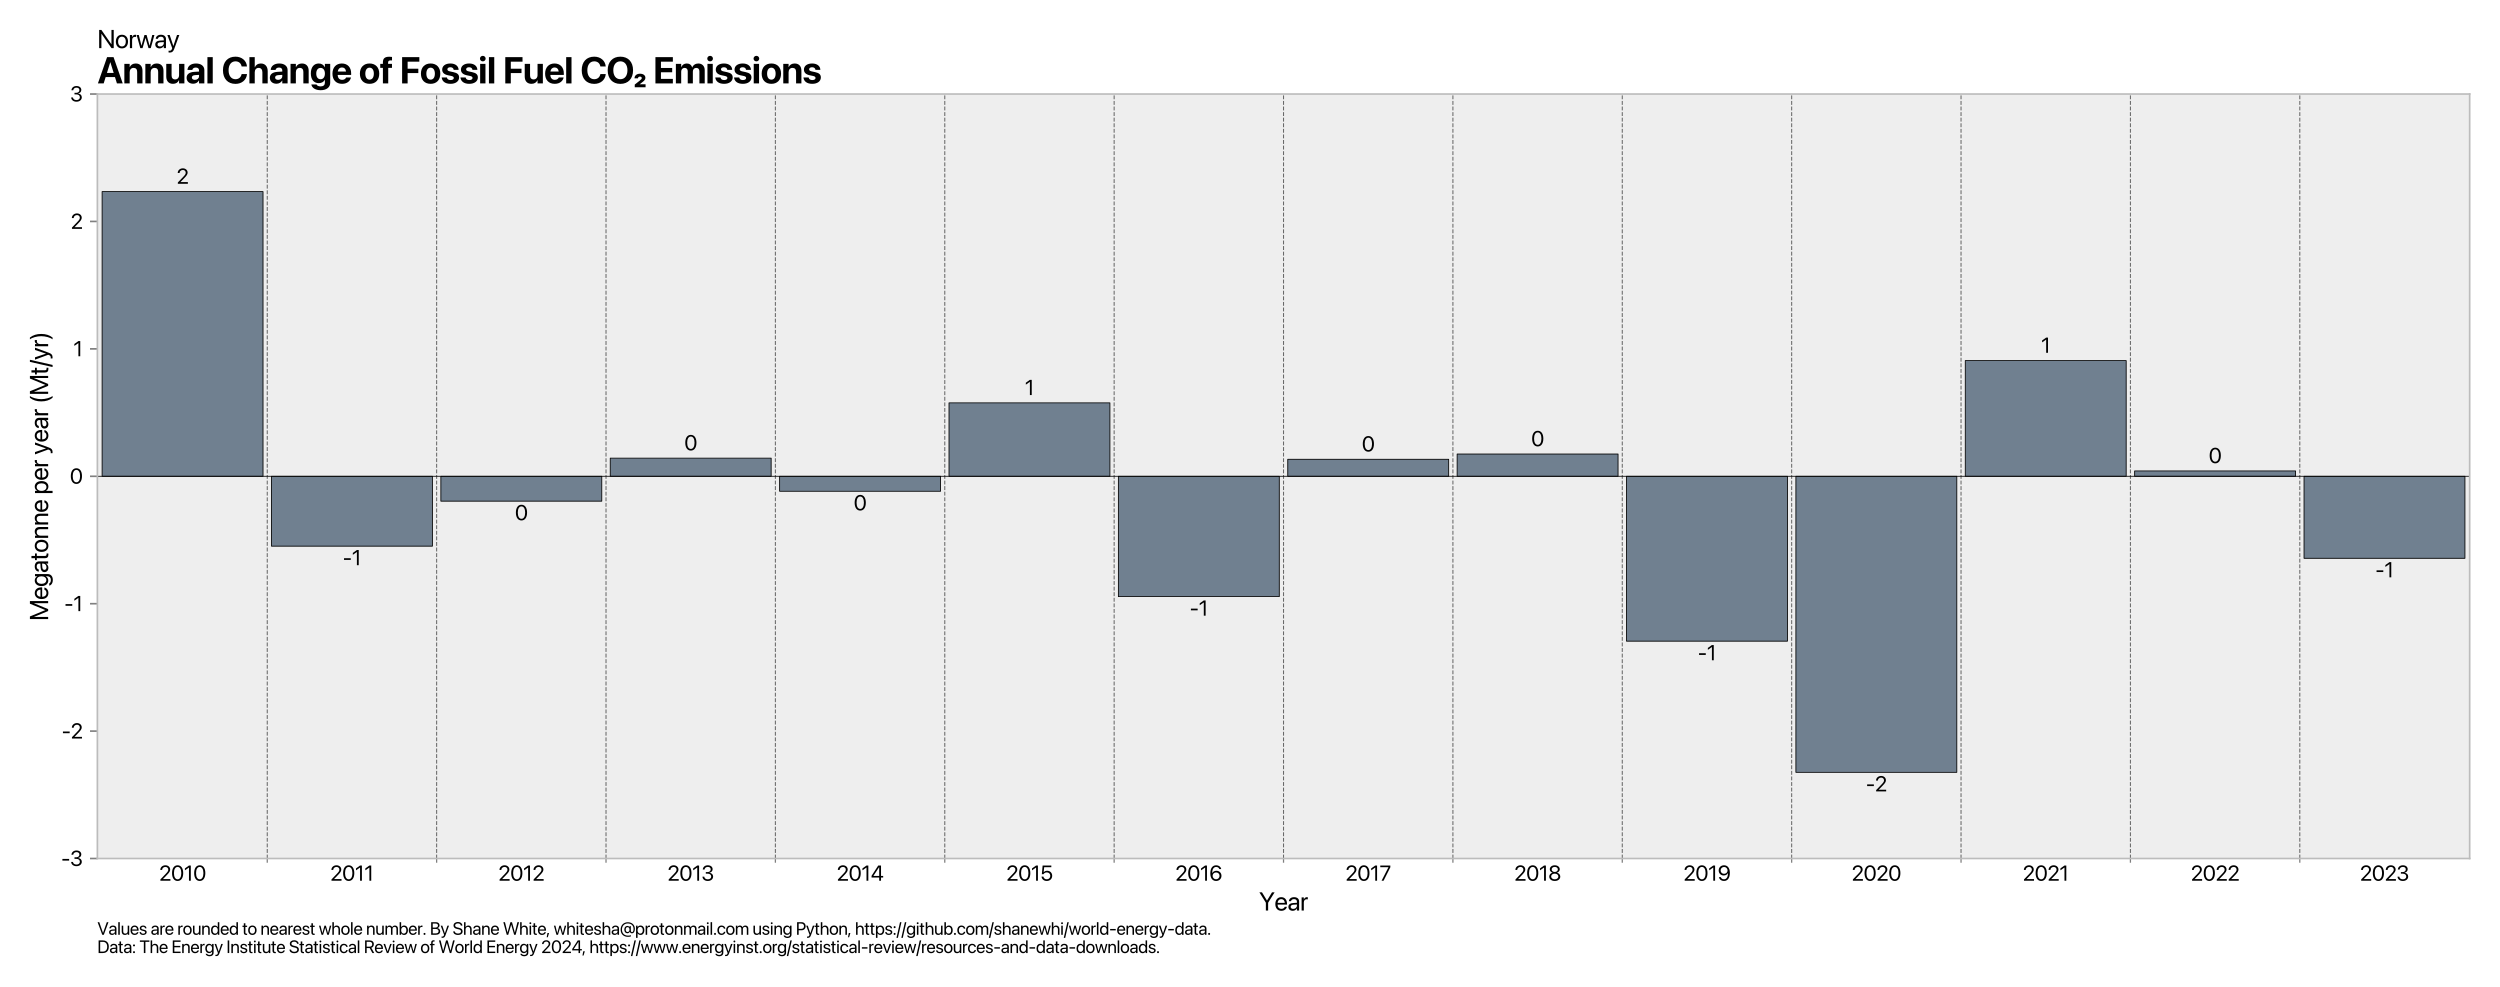 <?xml version="1.0" encoding="utf-8" standalone="no"?>
<!DOCTYPE svg PUBLIC "-//W3C//DTD SVG 1.1//EN"
  "http://www.w3.org/Graphics/SVG/1.1/DTD/svg11.dtd">
<svg xmlns:xlink="http://www.w3.org/1999/xlink" width="1186.708pt" height="468.295pt" viewBox="0 0 1186.708 468.295" xmlns="http://www.w3.org/2000/svg" version="1.1">
 <defs>
  <style type="text/css">*{stroke-linejoin: round; stroke-linecap: butt}</style>
 </defs>
 <g id="figure_1">
  <g id="patch_1">
   <path d="M 0 468.295 
L 1186.708 468.295 
L 1186.708 0 
L 0 0 
z
" style="fill: #ffffff"/>
  </g>
  <g id="axes_1">
   <g id="patch_2">
    <path d="M 46.228 407.52 
L 1172.308 407.52 
L 1172.308 44.64 
L 46.228 44.64 
z
" style="fill: #eeeeee"/>
   </g>
   <g id="matplotlib.axis_1">
    <g id="xtick_1">
     <g id="line2d_1"/>
     <g id="text_1">
      <!-- 2010 -->
      <g transform="translate(75.551 418.065) scale(0.1 -0.1)">
       <defs>
        <path id="SFProDisplay-Regular-32" d="M 366 0 
L 3341 0 
L 3341 500 
L 1138 500 
L 1138 513 
L 2209 1613 
C 3038 2459 3266 2831 3266 3325 
L 3266 3331 
C 3266 4038 2669 4584 1853 4584 
C 1013 4584 338 4006 338 3225 
L 338 3206 
L 881 3206 
L 881 3222 
C 881 3706 1300 4094 1863 4094 
C 2353 4094 2700 3763 2703 3303 
L 2703 3297 
C 2703 2922 2563 2678 1953 2044 
L 366 388 
L 366 0 
z
" transform="scale(0.016)"/>
        <path id="SFProDisplay-Regular-30" d="M 1938 -75 
C 2975 -75 3597 822 3597 2253 
L 3597 2259 
C 3597 3691 2975 4584 1938 4584 
C 900 4584 284 3691 284 2259 
L 284 2253 
C 284 822 900 -75 1938 -75 
z
M 1938 416 
C 1250 416 850 1122 850 2253 
L 850 2259 
C 850 3391 1250 4091 1938 4091 
C 2625 4091 3031 3391 3031 2259 
L 3031 2253 
C 3031 1122 2625 416 1938 416 
z
" transform="scale(0.016)"/>
        <path id="SFProDisplay-Regular-31" d="M 1516 0 
L 2059 0 
L 2059 4509 
L 1509 4509 
L 309 3647 
L 309 3081 
L 1503 3913 
L 1516 3913 
L 1516 0 
z
" transform="scale(0.016)"/>
       </defs>
       <use xlink:href="#SFProDisplay-Regular-32"/>
       <use xlink:href="#SFProDisplay-Regular-30" x="56.592"/>
       <use xlink:href="#SFProDisplay-Regular-31" x="117.236"/>
       <use xlink:href="#SFProDisplay-Regular-30" x="161.572"/>
      </g>
     </g>
    </g>
    <g id="xtick_2">
     <g id="line2d_2"/>
     <g id="text_2">
      <!-- 2011 -->
      <g transform="translate(156.767 418.065) scale(0.1 -0.1)">
       <use xlink:href="#SFProDisplay-Regular-32"/>
       <use xlink:href="#SFProDisplay-Regular-30" x="56.592"/>
       <use xlink:href="#SFProDisplay-Regular-31" x="117.236"/>
       <use xlink:href="#SFProDisplay-Regular-31" x="161.572"/>
      </g>
     </g>
    </g>
    <g id="xtick_3">
     <g id="line2d_3"/>
     <g id="text_3">
      <!-- 2012 -->
      <g transform="translate(236.555 418.065) scale(0.1 -0.1)">
       <use xlink:href="#SFProDisplay-Regular-32"/>
       <use xlink:href="#SFProDisplay-Regular-30" x="56.592"/>
       <use xlink:href="#SFProDisplay-Regular-31" x="117.236"/>
       <use xlink:href="#SFProDisplay-Regular-32" x="161.572"/>
      </g>
     </g>
    </g>
    <g id="xtick_4">
     <g id="line2d_4"/>
     <g id="text_4">
      <!-- 2013 -->
      <g transform="translate(316.826 418.065) scale(0.1 -0.1)">
       <defs>
        <path id="SFProDisplay-Regular-33" d="M 1884 -75 
C 2788 -75 3450 481 3450 1234 
L 3450 1241 
C 3450 1881 3003 2291 2347 2347 
L 2347 2359 
C 2909 2478 3303 2859 3303 3416 
L 3303 3422 
C 3303 4106 2738 4584 1878 4584 
C 1034 4584 453 4094 381 3359 
L 378 3328 
L 919 3328 
L 922 3359 
C 969 3816 1347 4097 1878 4097 
C 2428 4097 2738 3825 2738 3353 
L 2738 3347 
C 2738 2897 2363 2566 1825 2566 
L 1284 2566 
L 1284 2091 
L 1850 2091 
C 2481 2091 2878 1781 2878 1228 
L 2878 1222 
C 2878 744 2475 413 1884 413 
C 1284 413 878 719 831 1163 
L 828 1194 
L 288 1194 
L 291 1156 
C 350 444 953 -75 1884 -75 
z
" transform="scale(0.016)"/>
       </defs>
       <use xlink:href="#SFProDisplay-Regular-32"/>
       <use xlink:href="#SFProDisplay-Regular-30" x="56.592"/>
       <use xlink:href="#SFProDisplay-Regular-31" x="117.236"/>
       <use xlink:href="#SFProDisplay-Regular-33" x="161.572"/>
      </g>
     </g>
    </g>
    <g id="xtick_5">
     <g id="line2d_5"/>
     <g id="text_5">
      <!-- 2014 -->
      <g transform="translate(397.164 418.065) scale(0.1 -0.1)">
       <defs>
        <path id="SFProDisplay-Regular-34" d="M 2509 0 
L 3053 0 
L 3053 938 
L 3691 938 
L 3691 1431 
L 3053 1431 
L 3053 4509 
L 2222 4509 
L 244 1447 
L 244 938 
L 2509 938 
L 2509 0 
z
M 800 1431 
L 800 1444 
L 2491 4028 
L 2509 4028 
L 2509 1431 
L 800 1431 
z
" transform="scale(0.016)"/>
       </defs>
       <use xlink:href="#SFProDisplay-Regular-32"/>
       <use xlink:href="#SFProDisplay-Regular-30" x="56.592"/>
       <use xlink:href="#SFProDisplay-Regular-31" x="117.236"/>
       <use xlink:href="#SFProDisplay-Regular-34" x="161.572"/>
      </g>
     </g>
    </g>
    <g id="xtick_6">
     <g id="line2d_6"/>
     <g id="text_6">
      <!-- 2015 -->
      <g transform="translate(477.663 418.065) scale(0.1 -0.1)">
       <defs>
        <path id="SFProDisplay-Regular-35" d="M 1916 -75 
C 2853 -75 3519 556 3522 1459 
L 3522 1466 
C 3522 2331 2897 2959 2031 2959 
C 1594 2959 1219 2797 1006 2494 
L 994 2494 
L 1147 4009 
L 3266 4009 
L 3266 4509 
L 684 4509 
L 453 1938 
L 950 1938 
C 1009 2041 1081 2128 1163 2203 
C 1363 2384 1625 2475 1931 2475 
C 2528 2475 2956 2050 2959 1456 
L 2959 1450 
C 2959 844 2534 419 1922 419 
C 1381 419 981 759 925 1206 
L 922 1231 
L 369 1231 
L 372 1197 
C 438 463 1053 -75 1916 -75 
z
" transform="scale(0.016)"/>
       </defs>
       <use xlink:href="#SFProDisplay-Regular-32"/>
       <use xlink:href="#SFProDisplay-Regular-30" x="56.592"/>
       <use xlink:href="#SFProDisplay-Regular-31" x="117.236"/>
       <use xlink:href="#SFProDisplay-Regular-35" x="161.572"/>
      </g>
     </g>
    </g>
    <g id="xtick_7">
     <g id="line2d_7"/>
     <g id="text_7">
      <!-- 2016 -->
      <g transform="translate(557.903 418.065) scale(0.1 -0.1)">
       <defs>
        <path id="SFProDisplay-Regular-36" d="M 1997 -75 
C 2919 -75 3594 569 3594 1456 
L 3594 1463 
C 3594 2319 2956 2953 2097 2953 
C 1484 2953 1022 2628 841 2228 
L 828 2228 
C 828 2263 828 2294 831 2325 
C 856 3272 1188 4088 2028 4088 
C 2491 4088 2813 3856 2947 3484 
L 2959 3450 
L 3531 3450 
L 3522 3491 
C 3372 4147 2800 4584 2034 4584 
C 931 4584 284 3697 284 2178 
L 284 2172 
C 284 500 1166 -75 1997 -75 
z
M 963 1463 
L 963 1466 
C 963 2041 1409 2459 2000 2459 
C 2594 2459 3022 2038 3022 1450 
L 3022 1444 
C 3022 875 2566 425 1991 425 
C 1413 425 963 884 963 1463 
z
" transform="scale(0.016)"/>
       </defs>
       <use xlink:href="#SFProDisplay-Regular-32"/>
       <use xlink:href="#SFProDisplay-Regular-30" x="56.592"/>
       <use xlink:href="#SFProDisplay-Regular-31" x="117.236"/>
       <use xlink:href="#SFProDisplay-Regular-36" x="161.572"/>
      </g>
     </g>
    </g>
    <g id="xtick_8">
     <g id="line2d_8"/>
     <g id="text_8">
      <!-- 2017 -->
      <g transform="translate(638.655 418.065) scale(0.1 -0.1)">
       <defs>
        <path id="SFProDisplay-Regular-37" d="M 625 0 
L 1216 0 
L 3222 3988 
L 3222 4509 
L 238 4509 
L 238 4009 
L 2666 4009 
L 2666 3997 
L 625 0 
z
" transform="scale(0.016)"/>
       </defs>
       <use xlink:href="#SFProDisplay-Regular-32"/>
       <use xlink:href="#SFProDisplay-Regular-30" x="56.592"/>
       <use xlink:href="#SFProDisplay-Regular-31" x="117.236"/>
       <use xlink:href="#SFProDisplay-Regular-37" x="161.572"/>
      </g>
     </g>
    </g>
    <g id="xtick_9">
     <g id="line2d_9"/>
     <g id="text_9">
      <!-- 2018 -->
      <g transform="translate(718.792 418.065) scale(0.1 -0.1)">
       <defs>
        <path id="SFProDisplay-Regular-38" d="M 1919 -75 
C 2875 -75 3556 463 3556 1219 
L 3556 1225 
C 3556 1781 3166 2244 2588 2378 
L 2588 2391 
C 3081 2544 3394 2919 3394 3394 
L 3394 3400 
C 3394 4081 2772 4584 1919 4584 
C 1066 4584 444 4081 444 3400 
L 444 3394 
C 444 2919 756 2544 1250 2391 
L 1250 2378 
C 672 2244 281 1781 281 1225 
L 281 1219 
C 281 463 963 -75 1919 -75 
z
M 1919 2600 
C 1375 2600 1003 2909 1003 3347 
L 1003 3353 
C 1003 3791 1375 4100 1919 4100 
C 2463 4100 2834 3791 2834 3353 
L 2834 3347 
C 2834 2909 2463 2600 1919 2600 
z
M 1919 416 
C 1297 416 853 766 853 1253 
L 853 1259 
C 853 1753 1294 2106 1919 2106 
C 2544 2106 2984 1753 2984 1259 
L 2984 1253 
C 2984 766 2541 416 1919 416 
z
" transform="scale(0.016)"/>
       </defs>
       <use xlink:href="#SFProDisplay-Regular-32"/>
       <use xlink:href="#SFProDisplay-Regular-30" x="56.592"/>
       <use xlink:href="#SFProDisplay-Regular-31" x="117.236"/>
       <use xlink:href="#SFProDisplay-Regular-38" x="161.572"/>
      </g>
     </g>
    </g>
    <g id="xtick_10">
     <g id="line2d_10"/>
     <g id="text_10">
      <!-- 2019 -->
      <g transform="translate(799.106 418.065) scale(0.1 -0.1)">
       <defs>
        <path id="SFProDisplay-Regular-39" d="M 1953 4584 
C 1031 4584 356 3941 356 3053 
L 356 3047 
C 356 2191 994 1556 1853 1556 
C 2466 1556 2928 1881 3109 2281 
L 3122 2281 
C 3122 2247 3122 2216 3119 2184 
C 3094 1238 2763 422 1922 422 
C 1459 422 1138 653 1003 1025 
L 991 1059 
L 419 1059 
L 428 1019 
C 578 363 1150 -75 1916 -75 
C 3019 -75 3666 813 3666 2331 
L 3666 2338 
C 3666 4009 2784 4584 1953 4584 
z
M 1950 2050 
C 1356 2050 928 2472 928 3059 
L 928 3066 
C 928 3634 1384 4084 1959 4084 
C 2538 4084 2988 3625 2988 3047 
L 2988 3044 
C 2988 2469 2541 2050 1950 2050 
z
" transform="scale(0.016)"/>
       </defs>
       <use xlink:href="#SFProDisplay-Regular-32"/>
       <use xlink:href="#SFProDisplay-Regular-30" x="56.592"/>
       <use xlink:href="#SFProDisplay-Regular-31" x="117.236"/>
       <use xlink:href="#SFProDisplay-Regular-39" x="161.572"/>
      </g>
     </g>
    </g>
    <g id="xtick_11">
     <g id="line2d_11"/>
     <g id="text_11">
      <!-- 2020 -->
      <g transform="translate(878.948 418.065) scale(0.1 -0.1)">
       <use xlink:href="#SFProDisplay-Regular-32"/>
       <use xlink:href="#SFProDisplay-Regular-30" x="56.592"/>
       <use xlink:href="#SFProDisplay-Regular-32" x="117.236"/>
       <use xlink:href="#SFProDisplay-Regular-30" x="173.828"/>
      </g>
     </g>
    </g>
    <g id="xtick_12">
     <g id="line2d_12"/>
     <g id="text_12">
      <!-- 2021 -->
      <g transform="translate(960.164 418.065) scale(0.1 -0.1)">
       <use xlink:href="#SFProDisplay-Regular-32"/>
       <use xlink:href="#SFProDisplay-Regular-30" x="56.592"/>
       <use xlink:href="#SFProDisplay-Regular-32" x="117.236"/>
       <use xlink:href="#SFProDisplay-Regular-31" x="173.828"/>
      </g>
     </g>
    </g>
    <g id="xtick_13">
     <g id="line2d_13"/>
     <g id="text_13">
      <!-- 2022 -->
      <g transform="translate(1039.952 418.065) scale(0.1 -0.1)">
       <use xlink:href="#SFProDisplay-Regular-32"/>
       <use xlink:href="#SFProDisplay-Regular-30" x="56.592"/>
       <use xlink:href="#SFProDisplay-Regular-32" x="117.236"/>
       <use xlink:href="#SFProDisplay-Regular-32" x="173.828"/>
      </g>
     </g>
    </g>
    <g id="xtick_14">
     <g id="line2d_14"/>
     <g id="text_14">
      <!-- 2023 -->
      <g transform="translate(1120.224 418.065) scale(0.1 -0.1)">
       <use xlink:href="#SFProDisplay-Regular-32"/>
       <use xlink:href="#SFProDisplay-Regular-30" x="56.592"/>
       <use xlink:href="#SFProDisplay-Regular-32" x="117.236"/>
       <use xlink:href="#SFProDisplay-Regular-33" x="173.828"/>
      </g>
     </g>
    </g>
    <g id="xtick_15">
     <g id="line2d_15">
      <path d="M 126.862 407.52 
L 126.862 44.64 
" clip-path="url(#p68da9be7df)" style="fill: none; stroke-dasharray: 1.85,0.8; stroke-dashoffset: 0; stroke: #696969; stroke-width: 0.5"/>
     </g>
     <g id="line2d_16">
      <defs>
       <path id="m91e1fc261b" d="M 0 0 
L 0 2 
" style="stroke: #808080; stroke-width: 0.6"/>
      </defs>
      <g>
       <use xlink:href="#m91e1fc261b" x="126.862" y="407.52" style="fill: #808080; stroke: #808080; stroke-width: 0.6"/>
      </g>
     </g>
    </g>
    <g id="xtick_16">
     <g id="line2d_17">
      <path d="M 207.263 407.52 
L 207.263 44.64 
" clip-path="url(#p68da9be7df)" style="fill: none; stroke-dasharray: 1.85,0.8; stroke-dashoffset: 0; stroke: #696969; stroke-width: 0.5"/>
     </g>
     <g id="line2d_18">
      <g>
       <use xlink:href="#m91e1fc261b" x="207.263" y="407.52" style="fill: #808080; stroke: #808080; stroke-width: 0.6"/>
      </g>
     </g>
    </g>
    <g id="xtick_17">
     <g id="line2d_19">
      <path d="M 287.664 407.52 
L 287.664 44.64 
" clip-path="url(#p68da9be7df)" style="fill: none; stroke-dasharray: 1.85,0.8; stroke-dashoffset: 0; stroke: #696969; stroke-width: 0.5"/>
     </g>
     <g id="line2d_20">
      <g>
       <use xlink:href="#m91e1fc261b" x="287.664" y="407.52" style="fill: #808080; stroke: #808080; stroke-width: 0.6"/>
      </g>
     </g>
    </g>
    <g id="xtick_18">
     <g id="line2d_21">
      <path d="M 368.065 407.52 
L 368.065 44.64 
" clip-path="url(#p68da9be7df)" style="fill: none; stroke-dasharray: 1.85,0.8; stroke-dashoffset: 0; stroke: #696969; stroke-width: 0.5"/>
     </g>
     <g id="line2d_22">
      <g>
       <use xlink:href="#m91e1fc261b" x="368.065" y="407.52" style="fill: #808080; stroke: #808080; stroke-width: 0.6"/>
      </g>
     </g>
    </g>
    <g id="xtick_19">
     <g id="line2d_23">
      <path d="M 448.466 407.52 
L 448.466 44.64 
" clip-path="url(#p68da9be7df)" style="fill: none; stroke-dasharray: 1.85,0.8; stroke-dashoffset: 0; stroke: #696969; stroke-width: 0.5"/>
     </g>
     <g id="line2d_24">
      <g>
       <use xlink:href="#m91e1fc261b" x="448.466" y="407.52" style="fill: #808080; stroke: #808080; stroke-width: 0.6"/>
      </g>
     </g>
    </g>
    <g id="xtick_20">
     <g id="line2d_25">
      <path d="M 528.867 407.52 
L 528.867 44.64 
" clip-path="url(#p68da9be7df)" style="fill: none; stroke-dasharray: 1.85,0.8; stroke-dashoffset: 0; stroke: #696969; stroke-width: 0.5"/>
     </g>
     <g id="line2d_26">
      <g>
       <use xlink:href="#m91e1fc261b" x="528.867" y="407.52" style="fill: #808080; stroke: #808080; stroke-width: 0.6"/>
      </g>
     </g>
    </g>
    <g id="xtick_21">
     <g id="line2d_27">
      <path d="M 609.268 407.52 
L 609.268 44.64 
" clip-path="url(#p68da9be7df)" style="fill: none; stroke-dasharray: 1.85,0.8; stroke-dashoffset: 0; stroke: #696969; stroke-width: 0.5"/>
     </g>
     <g id="line2d_28">
      <g>
       <use xlink:href="#m91e1fc261b" x="609.268" y="407.52" style="fill: #808080; stroke: #808080; stroke-width: 0.6"/>
      </g>
     </g>
    </g>
    <g id="xtick_22">
     <g id="line2d_29">
      <path d="M 689.669 407.52 
L 689.669 44.64 
" clip-path="url(#p68da9be7df)" style="fill: none; stroke-dasharray: 1.85,0.8; stroke-dashoffset: 0; stroke: #696969; stroke-width: 0.5"/>
     </g>
     <g id="line2d_30">
      <g>
       <use xlink:href="#m91e1fc261b" x="689.669" y="407.52" style="fill: #808080; stroke: #808080; stroke-width: 0.6"/>
      </g>
     </g>
    </g>
    <g id="xtick_23">
     <g id="line2d_31">
      <path d="M 770.07 407.52 
L 770.07 44.64 
" clip-path="url(#p68da9be7df)" style="fill: none; stroke-dasharray: 1.85,0.8; stroke-dashoffset: 0; stroke: #696969; stroke-width: 0.5"/>
     </g>
     <g id="line2d_32">
      <g>
       <use xlink:href="#m91e1fc261b" x="770.07" y="407.52" style="fill: #808080; stroke: #808080; stroke-width: 0.6"/>
      </g>
     </g>
    </g>
    <g id="xtick_24">
     <g id="line2d_33">
      <path d="M 850.471 407.52 
L 850.471 44.64 
" clip-path="url(#p68da9be7df)" style="fill: none; stroke-dasharray: 1.85,0.8; stroke-dashoffset: 0; stroke: #696969; stroke-width: 0.5"/>
     </g>
     <g id="line2d_34">
      <g>
       <use xlink:href="#m91e1fc261b" x="850.471" y="407.52" style="fill: #808080; stroke: #808080; stroke-width: 0.6"/>
      </g>
     </g>
    </g>
    <g id="xtick_25">
     <g id="line2d_35">
      <path d="M 930.872 407.52 
L 930.872 44.64 
" clip-path="url(#p68da9be7df)" style="fill: none; stroke-dasharray: 1.85,0.8; stroke-dashoffset: 0; stroke: #696969; stroke-width: 0.5"/>
     </g>
     <g id="line2d_36">
      <g>
       <use xlink:href="#m91e1fc261b" x="930.872" y="407.52" style="fill: #808080; stroke: #808080; stroke-width: 0.6"/>
      </g>
     </g>
    </g>
    <g id="xtick_26">
     <g id="line2d_37">
      <path d="M 1011.273 407.52 
L 1011.273 44.64 
" clip-path="url(#p68da9be7df)" style="fill: none; stroke-dasharray: 1.85,0.8; stroke-dashoffset: 0; stroke: #696969; stroke-width: 0.5"/>
     </g>
     <g id="line2d_38">
      <g>
       <use xlink:href="#m91e1fc261b" x="1011.273" y="407.52" style="fill: #808080; stroke: #808080; stroke-width: 0.6"/>
      </g>
     </g>
    </g>
    <g id="xtick_27">
     <g id="line2d_39">
      <path d="M 1091.674 407.52 
L 1091.674 44.64 
" clip-path="url(#p68da9be7df)" style="fill: none; stroke-dasharray: 1.85,0.8; stroke-dashoffset: 0; stroke: #696969; stroke-width: 0.5"/>
     </g>
     <g id="line2d_40">
      <g>
       <use xlink:href="#m91e1fc261b" x="1091.674" y="407.52" style="fill: #808080; stroke: #808080; stroke-width: 0.6"/>
      </g>
     </g>
    </g>
    <g id="text_15">
     <!-- Year -->
     <g transform="translate(597.66 432.229) scale(0.12 -0.12)">
      <defs>
       <path id="SFProDisplay-Regular-59" d="M 1678 0 
L 2241 0 
L 2241 1941 
L 3841 4509 
L 3200 4509 
L 1969 2484 
L 1950 2484 
L 719 4509 
L 78 4509 
L 1678 1941 
L 1678 0 
z
" transform="scale(0.016)"/>
       <path id="SFProDisplay-Regular-65" d="M 1691 -63 
C 2400 -63 2931 363 3038 900 
L 3044 931 
L 2509 931 
L 2500 903 
C 2406 625 2116 419 1703 419 
C 1125 419 756 809 744 1478 
L 3084 1478 
L 3084 1678 
C 3084 2653 2544 3313 1656 3313 
C 769 3313 194 2622 194 1616 
L 194 1613 
C 194 591 756 -63 1691 -63 
z
M 1653 2831 
C 2128 2831 2478 2534 2531 1903 
L 753 1903 
C 813 2509 1181 2831 1653 2831 
z
" transform="scale(0.016)"/>
       <path id="SFProDisplay-Regular-61" d="M 1303 -63 
C 1738 -63 2128 172 2319 528 
L 2331 528 
L 2331 0 
L 2875 0 
L 2875 2247 
C 2875 2897 2394 3313 1625 3313 
C 859 3313 394 2881 347 2347 
L 344 2313 
L 869 2313 
L 875 2341 
C 938 2631 1200 2831 1619 2831 
C 2072 2831 2331 2591 2331 2194 
L 2331 1922 
L 1400 1869 
C 653 1825 222 1478 222 925 
L 222 919 
C 222 328 656 -63 1303 -63 
z
M 778 919 
L 778 925 
C 778 1228 1028 1422 1463 1447 
L 2331 1500 
L 2331 1234 
C 2331 763 1938 409 1425 409 
C 1034 409 778 606 778 919 
z
" transform="scale(0.016)"/>
       <path id="SFProDisplay-Regular-72" d="M 353 0 
L 897 0 
L 897 2006 
C 897 2500 1172 2794 1594 2794 
C 1725 2794 1841 2778 1884 2763 
L 1884 3291 
C 1841 3297 1759 3313 1666 3313 
C 1300 3313 1019 3075 909 2700 
L 897 2700 
L 897 3250 
L 353 3250 
L 353 0 
z
" transform="scale(0.016)"/>
      </defs>
      <use xlink:href="#SFProDisplay-Regular-59"/>
      <use xlink:href="#SFProDisplay-Regular-65" x="61.23"/>
      <use xlink:href="#SFProDisplay-Regular-61" x="112.451"/>
      <use xlink:href="#SFProDisplay-Regular-72" x="162.646"/>
     </g>
    </g>
   </g>
   <g id="matplotlib.axis_2">
    <g id="ytick_1">
     <g id="line2d_41">
      <defs>
       <path id="m1dfedae911" d="M 0 0 
L -3.5 0 
" style="stroke: #808080; stroke-width: 0.8"/>
      </defs>
      <g>
       <use xlink:href="#m1dfedae911" x="46.228" y="407.52" style="fill: #808080; stroke: #808080; stroke-width: 0.8"/>
      </g>
     </g>
     <g id="text_16">
      <!-- -3 -->
      <g transform="translate(29.022 411.043) scale(0.1 -0.1)">
       <defs>
        <path id="SFProDisplay-Regular-2d" d="M 372 1575 
L 2372 1575 
L 2372 2081 
L 372 2081 
L 372 1575 
z
" transform="scale(0.016)"/>
       </defs>
       <use xlink:href="#SFProDisplay-Regular-2d"/>
       <use xlink:href="#SFProDisplay-Regular-33" x="42.871"/>
      </g>
     </g>
    </g>
    <g id="ytick_2">
     <g id="line2d_42">
      <g>
       <use xlink:href="#m1dfedae911" x="46.228" y="347.04" style="fill: #808080; stroke: #808080; stroke-width: 0.8"/>
      </g>
     </g>
     <g id="text_17">
      <!-- -2 -->
      <g transform="translate(29.281 350.563) scale(0.1 -0.1)">
       <use xlink:href="#SFProDisplay-Regular-2d"/>
       <use xlink:href="#SFProDisplay-Regular-32" x="42.871"/>
      </g>
     </g>
    </g>
    <g id="ytick_3">
     <g id="line2d_43">
      <g>
       <use xlink:href="#m1dfedae911" x="46.228" y="286.56" style="fill: #808080; stroke: #808080; stroke-width: 0.8"/>
      </g>
     </g>
     <g id="text_18">
      <!-- -1 -->
      <g transform="translate(30.506 290.083) scale(0.1 -0.1)">
       <use xlink:href="#SFProDisplay-Regular-2d"/>
       <use xlink:href="#SFProDisplay-Regular-31" x="42.871"/>
      </g>
     </g>
    </g>
    <g id="ytick_4">
     <g id="line2d_44">
      <g>
       <use xlink:href="#m1dfedae911" x="46.228" y="226.08" style="fill: #808080; stroke: #808080; stroke-width: 0.8"/>
      </g>
     </g>
     <g id="text_19">
      <!-- 0 -->
      <g transform="translate(33.164 229.603) scale(0.1 -0.1)">
       <use xlink:href="#SFProDisplay-Regular-30"/>
      </g>
     </g>
    </g>
    <g id="ytick_5">
     <g id="line2d_45">
      <g>
       <use xlink:href="#m1dfedae911" x="46.228" y="165.6" style="fill: #808080; stroke: #808080; stroke-width: 0.8"/>
      </g>
     </g>
     <g id="text_20">
      <!-- 1 -->
      <g transform="translate(34.794 169.123) scale(0.1 -0.1)">
       <use xlink:href="#SFProDisplay-Regular-31"/>
      </g>
     </g>
    </g>
    <g id="ytick_6">
     <g id="line2d_46">
      <g>
       <use xlink:href="#m1dfedae911" x="46.228" y="105.12" style="fill: #808080; stroke: #808080; stroke-width: 0.8"/>
      </g>
     </g>
     <g id="text_21">
      <!-- 2 -->
      <g transform="translate(33.569 108.643) scale(0.1 -0.1)">
       <use xlink:href="#SFProDisplay-Regular-32"/>
      </g>
     </g>
    </g>
    <g id="ytick_7">
     <g id="line2d_47">
      <g>
       <use xlink:href="#m1dfedae911" x="46.228" y="44.64" style="fill: #808080; stroke: #808080; stroke-width: 0.8"/>
      </g>
     </g>
     <g id="text_22">
      <!-- 3 -->
      <g transform="translate(33.309 48.163) scale(0.1 -0.1)">
       <use xlink:href="#SFProDisplay-Regular-33"/>
      </g>
     </g>
    </g>
    <g id="text_23">
     <!-- Megatonne per year (Mt/yr) -->
     <g transform="translate(22.854 294.702) rotate(-90) scale(0.12 -0.12)">
      <defs>
       <path id="SFProDisplay-Regular-4d" d="M 438 0 
L 963 0 
L 963 3484 
L 981 3484 
L 2422 0 
L 2897 0 
L 4338 3484 
L 4356 3484 
L 4356 0 
L 4881 0 
L 4881 4509 
L 4231 4509 
L 2669 709 
L 2650 709 
L 1088 4509 
L 438 4509 
L 438 0 
z
" transform="scale(0.016)"/>
       <path id="SFProDisplay-Regular-67" d="M 1728 -1156 
C 2609 -1156 3163 -663 3163 91 
L 3163 3250 
L 2619 3250 
L 2619 2700 
L 2606 2700 
C 2406 3063 2044 3313 1584 3313 
C 759 3313 194 2656 194 1647 
L 194 1644 
C 194 628 753 -31 1572 -31 
C 2038 -31 2413 200 2606 559 
L 2619 559 
L 2619 144 
C 2619 -359 2294 -675 1722 -675 
C 1278 -675 969 -531 866 -297 
L 853 -269 
L 306 -269 
L 313 -297 
C 419 -778 925 -1156 1728 -1156 
z
M 1691 450 
C 1113 450 750 906 750 1644 
L 750 1647 
C 750 2369 1113 2831 1691 2831 
C 2241 2831 2619 2363 2619 1647 
L 2619 1644 
C 2619 922 2244 450 1691 450 
z
" transform="scale(0.016)"/>
       <path id="SFProDisplay-Regular-74" d="M 1409 -63 
C 1516 -63 1631 -50 1700 -41 
L 1700 400 
C 1653 397 1591 388 1525 388 
C 1234 388 1081 484 1081 831 
L 1081 2800 
L 1700 2800 
L 1700 3250 
L 1081 3250 
L 1081 4128 
L 519 4128 
L 519 3250 
L 44 3250 
L 44 2800 
L 519 2800 
L 519 828 
C 519 206 813 -63 1409 -63 
z
" transform="scale(0.016)"/>
       <path id="SFProDisplay-Regular-6f" d="M 1700 -63 
C 2597 -63 3203 588 3203 1625 
L 3203 1631 
C 3203 2669 2594 3313 1697 3313 
C 800 3313 194 2666 194 1631 
L 194 1625 
C 194 591 797 -63 1700 -63 
z
M 1703 419 
C 1128 419 750 859 750 1625 
L 750 1631 
C 750 2391 1131 2831 1697 2831 
C 2272 2831 2647 2394 2647 1631 
L 2647 1625 
C 2647 863 2275 419 1703 419 
z
" transform="scale(0.016)"/>
       <path id="SFProDisplay-Regular-6e" d="M 353 0 
L 897 0 
L 897 1913 
C 897 2466 1231 2831 1744 2831 
C 2244 2831 2491 2541 2491 2013 
L 2491 0 
L 3034 0 
L 3034 2109 
C 3034 2850 2622 3313 1909 3313 
C 1416 3313 1084 3091 909 2788 
L 897 2788 
L 897 3250 
L 353 3250 
L 353 0 
z
" transform="scale(0.016)"/>
       <path id="SFProDisplay-Regular-20" transform="scale(0.016)"/>
       <path id="SFProDisplay-Regular-70" d="M 353 -1094 
L 897 -1094 
L 897 544 
L 909 544 
C 1113 169 1491 -63 1950 -63 
C 2766 -63 3322 597 3322 1622 
L 3322 1625 
C 3322 2650 2772 3313 1941 3313 
C 1475 3313 1113 3078 909 2700 
L 897 2700 
L 897 3250 
L 353 3250 
L 353 -1094 
z
M 1834 419 
C 1288 419 894 897 894 1622 
L 894 1625 
C 894 2353 1284 2831 1834 2831 
C 2409 2831 2766 2372 2766 1625 
L 2766 1622 
C 2766 881 2409 419 1834 419 
z
" transform="scale(0.016)"/>
       <path id="SFProDisplay-Regular-79" d="M 666 -1094 
C 1253 -1094 1538 -825 1769 -203 
L 3038 3250 
L 2466 3250 
L 1566 544 
L 1553 544 
L 656 3250 
L 75 3250 
L 1281 -3 
L 1216 -188 
C 1084 -556 894 -644 550 -644 
C 484 -644 422 -634 375 -625 
L 375 -1069 
C 444 -1081 559 -1094 666 -1094 
z
" transform="scale(0.016)"/>
       <path id="SFProDisplay-Regular-28" d="M 1481 -1094 
L 1938 -1094 
C 1488 -572 1147 666 1147 1709 
C 1147 2753 1488 3988 1938 4509 
L 1481 4509 
C 872 3734 594 2822 594 1709 
C 594 597 872 -322 1481 -1094 
z
" transform="scale(0.016)"/>
       <path id="SFProDisplay-Regular-2f" d="M 1791 4509 
L 1272 4509 
L 0 -1094 
L 519 -1094 
L 1791 4509 
z
" transform="scale(0.016)"/>
       <path id="SFProDisplay-Regular-29" d="M 581 -1094 
C 1191 -322 1469 597 1469 1709 
C 1469 2822 1191 3734 581 4509 
L 125 4509 
C 575 3988 916 2753 916 1709 
C 916 666 575 -572 125 -1094 
L 581 -1094 
z
" transform="scale(0.016)"/>
      </defs>
      <use xlink:href="#SFProDisplay-Regular-4d"/>
      <use xlink:href="#SFProDisplay-Regular-65" x="83.105"/>
      <use xlink:href="#SFProDisplay-Regular-67" x="134.326"/>
      <use xlink:href="#SFProDisplay-Regular-61" x="189.209"/>
      <use xlink:href="#SFProDisplay-Regular-74" x="239.404"/>
      <use xlink:href="#SFProDisplay-Regular-6f" x="269.531"/>
      <use xlink:href="#SFProDisplay-Regular-6e" x="322.607"/>
      <use xlink:href="#SFProDisplay-Regular-6e" x="375.293"/>
      <use xlink:href="#SFProDisplay-Regular-65" x="427.979"/>
      <use xlink:href="#SFProDisplay-Regular-20" x="479.199"/>
      <use xlink:href="#SFProDisplay-Regular-70" x="499.707"/>
      <use xlink:href="#SFProDisplay-Regular-65" x="554.639"/>
      <use xlink:href="#SFProDisplay-Regular-72" x="605.859"/>
      <use xlink:href="#SFProDisplay-Regular-20" x="636.67"/>
      <use xlink:href="#SFProDisplay-Regular-79" x="657.178"/>
      <use xlink:href="#SFProDisplay-Regular-65" x="705.811"/>
      <use xlink:href="#SFProDisplay-Regular-61" x="757.031"/>
      <use xlink:href="#SFProDisplay-Regular-72" x="807.227"/>
      <use xlink:href="#SFProDisplay-Regular-20" x="838.037"/>
      <use xlink:href="#SFProDisplay-Regular-28" x="858.545"/>
      <use xlink:href="#SFProDisplay-Regular-4d" x="890.771"/>
      <use xlink:href="#SFProDisplay-Regular-74" x="973.877"/>
      <use xlink:href="#SFProDisplay-Regular-2f" x="1004.004"/>
      <use xlink:href="#SFProDisplay-Regular-79" x="1031.934"/>
      <use xlink:href="#SFProDisplay-Regular-72" x="1080.566"/>
      <use xlink:href="#SFProDisplay-Regular-29" x="1111.377"/>
     </g>
    </g>
   </g>
   <g id="patch_3">
    <path d="M 48.471 226.08 
L 124.852 226.08 
L 124.852 90.946 
L 48.471 90.946 
z
" clip-path="url(#p68da9be7df)" style="fill: #708090; stroke: #000000; stroke-width: 0.4; stroke-linejoin: miter"/>
   </g>
   <g id="patch_4">
    <path d="M 128.872 226.08 
L 205.253 226.08 
L 205.253 259.258 
L 128.872 259.258 
z
" clip-path="url(#p68da9be7df)" style="fill: #708090; stroke: #000000; stroke-width: 0.4; stroke-linejoin: miter"/>
   </g>
   <g id="patch_5">
    <path d="M 209.273 226.08 
L 285.654 226.08 
L 285.654 237.888 
L 209.273 237.888 
z
" clip-path="url(#p68da9be7df)" style="fill: #708090; stroke: #000000; stroke-width: 0.4; stroke-linejoin: miter"/>
   </g>
   <g id="patch_6">
    <path d="M 289.674 226.08 
L 366.055 226.08 
L 366.055 217.471 
L 289.674 217.471 
z
" clip-path="url(#p68da9be7df)" style="fill: #708090; stroke: #000000; stroke-width: 0.4; stroke-linejoin: miter"/>
   </g>
   <g id="patch_7">
    <path d="M 370.075 226.08 
L 446.456 226.08 
L 446.456 233.2 
L 370.075 233.2 
z
" clip-path="url(#p68da9be7df)" style="fill: #708090; stroke: #000000; stroke-width: 0.4; stroke-linejoin: miter"/>
   </g>
   <g id="patch_8">
    <path d="M 450.476 226.08 
L 526.857 226.08 
L 526.857 191.229 
L 450.476 191.229 
z
" clip-path="url(#p68da9be7df)" style="fill: #708090; stroke: #000000; stroke-width: 0.4; stroke-linejoin: miter"/>
   </g>
   <g id="patch_9">
    <path d="M 530.877 226.08 
L 607.258 226.08 
L 607.258 283.193 
L 530.877 283.193 
z
" clip-path="url(#p68da9be7df)" style="fill: #708090; stroke: #000000; stroke-width: 0.4; stroke-linejoin: miter"/>
   </g>
   <g id="patch_10">
    <path d="M 611.278 226.08 
L 687.659 226.08 
L 687.659 218.02 
L 611.278 218.02 
z
" clip-path="url(#p68da9be7df)" style="fill: #708090; stroke: #000000; stroke-width: 0.4; stroke-linejoin: miter"/>
   </g>
   <g id="patch_11">
    <path d="M 691.679 226.08 
L 768.06 226.08 
L 768.06 215.52 
L 691.679 215.52 
z
" clip-path="url(#p68da9be7df)" style="fill: #708090; stroke: #000000; stroke-width: 0.4; stroke-linejoin: miter"/>
   </g>
   <g id="patch_12">
    <path d="M 772.08 226.08 
L 848.461 226.08 
L 848.461 304.359 
L 772.08 304.359 
z
" clip-path="url(#p68da9be7df)" style="fill: #708090; stroke: #000000; stroke-width: 0.4; stroke-linejoin: miter"/>
   </g>
   <g id="patch_13">
    <path d="M 852.481 226.08 
L 928.862 226.08 
L 928.862 366.619 
L 852.481 366.619 
z
" clip-path="url(#p68da9be7df)" style="fill: #708090; stroke: #000000; stroke-width: 0.4; stroke-linejoin: miter"/>
   </g>
   <g id="patch_14">
    <path d="M 932.882 226.08 
L 1009.263 226.08 
L 1009.263 171.172 
L 932.882 171.172 
z
" clip-path="url(#p68da9be7df)" style="fill: #708090; stroke: #000000; stroke-width: 0.4; stroke-linejoin: miter"/>
   </g>
   <g id="patch_15">
    <path d="M 1013.283 226.08 
L 1089.664 226.08 
L 1089.664 223.544 
L 1013.283 223.544 
z
" clip-path="url(#p68da9be7df)" style="fill: #708090; stroke: #000000; stroke-width: 0.4; stroke-linejoin: miter"/>
   </g>
   <g id="patch_16">
    <path d="M 1093.684 226.08 
L 1170.065 226.08 
L 1170.065 265.012 
L 1093.684 265.012 
z
" clip-path="url(#p68da9be7df)" style="fill: #708090; stroke: #000000; stroke-width: 0.4; stroke-linejoin: miter"/>
   </g>
   <g id="line2d_48">
    <path d="M 46.228 226.08 
L 1172.308 226.08 
" clip-path="url(#p68da9be7df)" style="fill: none; stroke: #000000; stroke-width: 0.4; stroke-linecap: square"/>
   </g>
   <g id="patch_17">
    <path d="M 46.228 407.52 
L 46.228 44.64 
" style="fill: none; stroke: #bcbcbc; stroke-width: 0.8; stroke-linejoin: miter; stroke-linecap: square"/>
   </g>
   <g id="patch_18">
    <path d="M 1172.308 407.52 
L 1172.308 44.64 
" style="fill: none; stroke: #bcbcbc; stroke-width: 0.8; stroke-linejoin: miter; stroke-linecap: square"/>
   </g>
   <g id="patch_19">
    <path d="M 46.228 407.52 
L 1172.308 407.52 
" style="fill: none; stroke: #bcbcbc; stroke-width: 0.8; stroke-linejoin: miter; stroke-linecap: square"/>
   </g>
   <g id="patch_20">
    <path d="M 46.228 44.64 
L 1172.308 44.64 
" style="fill: none; stroke: #bcbcbc; stroke-width: 0.8; stroke-linejoin: miter; stroke-linecap: square"/>
   </g>
   <g id="text_24">
    <!-- 2 -->
    <g transform="translate(83.832 87.236) scale(0.1 -0.1)">
     <use xlink:href="#SFProDisplay-Regular-32"/>
    </g>
   </g>
   <g id="text_25">
    <!-- -1 -->
    <g transform="translate(162.702 268.303) scale(0.1 -0.1)">
     <use xlink:href="#SFProDisplay-Regular-2d"/>
     <use xlink:href="#SFProDisplay-Regular-31" x="42.871"/>
    </g>
   </g>
   <g id="text_26">
    <!-- 0 -->
    <g transform="translate(244.432 246.933) scale(0.1 -0.1)">
     <use xlink:href="#SFProDisplay-Regular-30"/>
    </g>
   </g>
   <g id="text_27">
    <!-- 0 -->
    <g transform="translate(324.833 213.762) scale(0.1 -0.1)">
     <use xlink:href="#SFProDisplay-Regular-30"/>
    </g>
   </g>
   <g id="text_28">
    <!-- 0 -->
    <g transform="translate(405.234 242.246) scale(0.1 -0.1)">
     <use xlink:href="#SFProDisplay-Regular-30"/>
    </g>
   </g>
   <g id="text_29">
    <!-- 1 -->
    <g transform="translate(486.449 187.519) scale(0.1 -0.1)">
     <use xlink:href="#SFProDisplay-Regular-31"/>
    </g>
   </g>
   <g id="text_30">
    <!-- -1 -->
    <g transform="translate(564.707 292.238) scale(0.1 -0.1)">
     <use xlink:href="#SFProDisplay-Regular-2d"/>
     <use xlink:href="#SFProDisplay-Regular-31" x="42.871"/>
    </g>
   </g>
   <g id="text_31">
    <!-- 0 -->
    <g transform="translate(646.437 214.31) scale(0.1 -0.1)">
     <use xlink:href="#SFProDisplay-Regular-30"/>
    </g>
   </g>
   <g id="text_32">
    <!-- 0 -->
    <g transform="translate(726.838 211.811) scale(0.1 -0.1)">
     <use xlink:href="#SFProDisplay-Regular-30"/>
    </g>
   </g>
   <g id="text_33">
    <!-- -1 -->
    <g transform="translate(805.91 313.404) scale(0.1 -0.1)">
     <use xlink:href="#SFProDisplay-Regular-2d"/>
     <use xlink:href="#SFProDisplay-Regular-31" x="42.871"/>
    </g>
   </g>
   <g id="text_34">
    <!-- -2 -->
    <g transform="translate(885.698 375.665) scale(0.1 -0.1)">
     <use xlink:href="#SFProDisplay-Regular-2d"/>
     <use xlink:href="#SFProDisplay-Regular-32" x="42.871"/>
    </g>
   </g>
   <g id="text_35">
    <!-- 1 -->
    <g transform="translate(968.855 167.463) scale(0.1 -0.1)">
     <use xlink:href="#SFProDisplay-Regular-31"/>
    </g>
   </g>
   <g id="text_36">
    <!-- 0 -->
    <g transform="translate(1048.441 219.835) scale(0.1 -0.1)">
     <use xlink:href="#SFProDisplay-Regular-30"/>
    </g>
   </g>
   <g id="text_37">
    <!-- -1 -->
    <g transform="translate(1127.514 274.057) scale(0.1 -0.1)">
     <use xlink:href="#SFProDisplay-Regular-2d"/>
     <use xlink:href="#SFProDisplay-Regular-31" x="42.871"/>
    </g>
   </g>
  </g>
  <g id="text_38">
   <!-- Norway -->
   <g transform="translate(46.228 22.854) scale(0.12 -0.12)">
    <defs>
     <path id="SFProDisplay-Regular-4e" d="M 438 0 
L 994 0 
L 994 3559 
L 1009 3559 
L 3491 0 
L 4038 0 
L 4038 4509 
L 3481 4509 
L 3481 950 
L 3466 950 
L 984 4509 
L 438 4509 
L 438 0 
z
" transform="scale(0.016)"/>
     <path id="SFProDisplay-Regular-77" d="M 997 0 
L 1550 0 
L 2281 2516 
L 2294 2516 
L 3028 0 
L 3581 0 
L 4488 3250 
L 3950 3250 
L 3300 606 
L 3288 606 
L 2550 3250 
L 2025 3250 
L 1291 606 
L 1278 606 
L 628 3250 
L 88 3250 
L 997 0 
z
" transform="scale(0.016)"/>
    </defs>
    <use xlink:href="#SFProDisplay-Regular-4e"/>
    <use xlink:href="#SFProDisplay-Regular-6f" x="69.922"/>
    <use xlink:href="#SFProDisplay-Regular-72" x="122.998"/>
    <use xlink:href="#SFProDisplay-Regular-77" x="153.809"/>
    <use xlink:href="#SFProDisplay-Regular-61" x="225.342"/>
    <use xlink:href="#SFProDisplay-Regular-79" x="275.537"/>
   </g>
  </g>
  <g id="text_39">
   <!-- Annual Change of Fossil Fuel CO₂ Emissions -->
   <g transform="translate(46.228 39.6) scale(0.173 -0.173)">
    <defs>
     <path id="SFProDisplay-Bold-41" d="M 88 0 
L 1078 0 
L 1419 1094 
L 3013 1094 
L 3353 0 
L 4344 0 
L 2772 4509 
L 1663 4509 
L 88 0 
z
M 2206 3634 
L 2225 3634 
L 2794 1800 
L 1638 1800 
L 2206 3634 
z
" transform="scale(0.016)"/>
     <path id="SFProDisplay-Bold-6e" d="M 297 0 
L 1209 0 
L 1209 1925 
C 1209 2363 1469 2663 1878 2663 
C 2288 2663 2494 2413 2494 1975 
L 2494 0 
L 3406 0 
L 3406 2163 
C 3406 2947 2988 3419 2250 3419 
C 1744 3419 1400 3184 1228 2800 
L 1209 2800 
L 1209 3350 
L 297 3350 
L 297 0 
z
" transform="scale(0.016)"/>
     <path id="SFProDisplay-Bold-75" d="M 1438 -69 
C 1944 -69 2288 169 2459 553 
L 2478 553 
L 2478 0 
L 3391 0 
L 3391 3350 
L 2478 3350 
L 2478 1425 
C 2478 988 2219 688 1809 688 
C 1400 688 1194 941 1194 1378 
L 1194 3350 
L 281 3350 
L 281 1188 
C 281 403 700 -69 1438 -69 
z
" transform="scale(0.016)"/>
     <path id="SFProDisplay-Bold-61" d="M 1294 -53 
C 1734 -53 2091 156 2281 500 
L 2300 500 
L 2300 0 
L 3213 0 
L 3213 2297 
C 3213 2972 2653 3419 1788 3419 
C 903 3419 372 2975 322 2356 
L 319 2319 
L 1153 2319 
L 1159 2347 
C 1203 2563 1409 2722 1750 2722 
C 2106 2722 2300 2538 2300 2241 
L 2300 2034 
L 1472 1984 
C 641 1931 169 1575 169 966 
L 169 959 
C 169 369 622 -53 1294 -53 
z
M 1072 1006 
L 1072 1013 
C 1072 1250 1256 1400 1609 1422 
L 2300 1466 
L 2300 1225 
C 2300 875 2000 613 1591 613 
C 1275 613 1072 759 1072 1006 
z
" transform="scale(0.016)"/>
     <path id="SFProDisplay-Bold-6c" d="M 319 0 
L 1231 0 
L 1231 4509 
L 319 4509 
L 319 0 
z
" transform="scale(0.016)"/>
     <path id="SFProDisplay-Bold-20" transform="scale(0.016)"/>
     <path id="SFProDisplay-Bold-43" d="M 2381 -78 
C 3472 -78 4263 606 4350 1566 
L 4353 1600 
L 3434 1600 
L 3428 1569 
C 3306 1034 2925 722 2381 722 
C 1659 722 1197 1309 1197 2259 
L 1197 2263 
C 1197 3206 1659 3788 2381 3788 
C 2944 3788 3313 3463 3419 2966 
L 3431 2913 
L 4350 2913 
L 4347 2941 
C 4259 3897 3475 4588 2381 4588 
C 1066 4588 234 3713 234 2259 
L 234 2256 
C 234 803 1063 -78 2381 -78 
z
" transform="scale(0.016)"/>
     <path id="SFProDisplay-Bold-68" d="M 319 0 
L 1231 0 
L 1231 1919 
C 1231 2356 1491 2663 1894 2663 
C 2309 2663 2541 2384 2541 1916 
L 2541 0 
L 3453 0 
L 3453 2103 
C 3453 2913 3003 3419 2278 3419 
C 1775 3419 1422 3188 1250 2772 
L 1231 2772 
L 1231 4509 
L 319 4509 
L 319 0 
z
" transform="scale(0.016)"/>
     <path id="SFProDisplay-Bold-67" d="M 1863 -1163 
C 2869 -1163 3497 -653 3497 94 
L 3497 3350 
L 2584 3350 
L 2584 2778 
L 2566 2778 
C 2384 3169 2019 3419 1547 3419 
C 700 3419 175 2784 175 1716 
L 175 1713 
C 175 672 694 47 1531 47 
C 2016 47 2391 269 2566 619 
L 2584 619 
L 2584 106 
C 2584 -269 2334 -513 1863 -513 
C 1481 -513 1238 -369 1166 -203 
L 1156 -181 
L 269 -181 
L 272 -209 
C 359 -747 941 -1163 1863 -1163 
z
M 1847 716 
C 1391 716 1103 1088 1103 1691 
L 1103 1694 
C 1103 2294 1394 2663 1847 2663 
C 2291 2663 2588 2291 2588 1694 
L 2588 1691 
C 2588 1091 2294 716 1847 716 
z
" transform="scale(0.016)"/>
     <path id="SFProDisplay-Bold-65" d="M 1822 -69 
C 2778 -69 3241 497 3344 991 
L 3353 1025 
L 2516 1025 
L 2509 1006 
C 2444 819 2216 613 1841 613 
C 1375 613 1084 925 1075 1459 
L 3381 1459 
L 3381 1741 
C 3381 2753 2766 3419 1784 3419 
C 803 3419 175 2738 175 1672 
L 175 1669 
C 175 597 797 -69 1822 -69 
z
M 1800 2738 
C 2178 2738 2450 2497 2506 2034 
L 1084 2034 
C 1144 2488 1425 2738 1800 2738 
z
" transform="scale(0.016)"/>
     <path id="SFProDisplay-Bold-6f" d="M 1834 -69 
C 2847 -69 3494 581 3494 1675 
L 3494 1681 
C 3494 2766 2834 3419 1831 3419 
C 831 3419 175 2759 175 1681 
L 175 1675 
C 175 584 816 -69 1834 -69 
z
M 1838 647 
C 1388 647 1103 1019 1103 1675 
L 1103 1681 
C 1103 2328 1391 2703 1831 2703 
C 2275 2703 2566 2328 2566 1681 
L 2566 1675 
C 2566 1022 2281 647 1838 647 
z
" transform="scale(0.016)"/>
     <path id="SFProDisplay-Bold-66" d="M 541 0 
L 1453 0 
L 1453 2663 
L 2097 2663 
L 2097 3350 
L 1431 3350 
L 1431 3584 
C 1431 3825 1566 3953 1869 3953 
C 1953 3953 2041 3950 2103 3938 
L 2103 4541 
C 1997 4563 1813 4578 1644 4578 
C 853 4578 541 4275 541 3619 
L 541 3350 
L 84 3350 
L 84 2663 
L 541 2663 
L 541 0 
z
" transform="scale(0.016)"/>
     <path id="SFProDisplay-Bold-46" d="M 375 0 
L 1319 0 
L 1319 1775 
L 3153 1775 
L 3153 2522 
L 1319 2522 
L 1319 3731 
L 3328 3731 
L 3328 4509 
L 375 4509 
L 375 0 
z
" transform="scale(0.016)"/>
     <path id="SFProDisplay-Bold-73" d="M 1675 -69 
C 2538 -69 3141 363 3141 1019 
L 3141 1022 
C 3141 1516 2853 1791 2153 1938 
L 1584 2059 
C 1247 2131 1131 2244 1131 2416 
L 1131 2419 
C 1131 2634 1328 2775 1644 2775 
C 1981 2775 2178 2594 2209 2353 
L 2213 2328 
L 3053 2328 
L 3053 2359 
C 3031 2947 2534 3419 1644 3419 
C 791 3419 241 3006 241 2369 
L 241 2366 
C 241 1866 569 1541 1219 1403 
L 1788 1284 
C 2116 1213 2228 1109 2228 931 
L 2228 928 
C 2228 713 2019 578 1675 578 
C 1309 578 1113 731 1053 994 
L 1047 1022 
L 156 1022 
L 159 994 
C 231 359 747 -69 1675 -69 
z
" transform="scale(0.016)"/>
     <path id="SFProDisplay-Bold-69" d="M 772 3781 
C 1047 3781 1259 3997 1259 4256 
C 1259 4516 1047 4731 772 4731 
C 497 4731 284 4516 284 4256 
C 284 3997 497 3781 772 3781 
z
M 316 0 
L 1228 0 
L 1228 3350 
L 316 3350 
L 316 0 
z
" transform="scale(0.016)"/>
     <path id="SFProDisplay-Bold-4f" d="M 2409 -78 
C 3750 -78 4584 819 4584 2253 
L 4584 2259 
C 4584 3691 3747 4588 2409 4588 
C 1075 4588 234 3694 234 2259 
L 234 2253 
C 234 819 1069 -78 2409 -78 
z
M 2409 722 
C 1669 722 1197 1309 1197 2253 
L 1197 2259 
C 1197 3203 1672 3788 2409 3788 
C 3150 3788 3622 3200 3622 2259 
L 3622 2253 
C 3622 1319 3159 722 2409 722 
z
" transform="scale(0.016)"/>
     <path id="SFProDisplay-Bold-2082" d="M 172 -656 
L 2028 -656 
L 2028 -147 
L 1013 -147 
L 1453 197 
C 1847 491 1997 663 1997 969 
L 1997 972 
C 1997 1391 1628 1666 1069 1666 
C 519 1666 131 1353 131 891 
L 131 875 
L 722 875 
L 725 894 
C 738 1056 863 1169 1069 1169 
C 1250 1169 1372 1069 1375 931 
L 1375 928 
C 1375 800 1316 703 1019 472 
L 172 -194 
L 172 -656 
z
" transform="scale(0.016)"/>
     <path id="SFProDisplay-Bold-45" d="M 375 0 
L 3363 0 
L 3363 778 
L 1319 778 
L 1319 1913 
L 3247 1913 
L 3247 2650 
L 1319 2650 
L 1319 3731 
L 3363 3731 
L 3363 4509 
L 375 4509 
L 375 0 
z
" transform="scale(0.016)"/>
     <path id="SFProDisplay-Bold-6d" d="M 297 0 
L 1209 0 
L 1209 2022 
C 1209 2400 1444 2663 1791 2663 
C 2128 2663 2331 2450 2331 2091 
L 2331 0 
L 3209 0 
L 3209 2038 
C 3209 2409 3438 2663 3784 2663 
C 4138 2663 4331 2450 4331 2063 
L 4331 0 
L 5244 0 
L 5244 2291 
C 5244 2966 4803 3419 4147 3419 
C 3656 3419 3256 3150 3106 2728 
L 3088 2728 
C 2975 3169 2634 3419 2166 3419 
C 1716 3419 1366 3169 1228 2788 
L 1209 2788 
L 1209 3350 
L 297 3350 
L 297 0 
z
" transform="scale(0.016)"/>
    </defs>
    <use xlink:href="#SFProDisplay-Bold-41"/>
    <use xlink:href="#SFProDisplay-Bold-6e" x="69.238"/>
    <use xlink:href="#SFProDisplay-Bold-6e" x="126.855"/>
    <use xlink:href="#SFProDisplay-Bold-75" x="184.473"/>
    <use xlink:href="#SFProDisplay-Bold-61" x="242.09"/>
    <use xlink:href="#SFProDisplay-Bold-6c" x="296.826"/>
    <use xlink:href="#SFProDisplay-Bold-20" x="321.045"/>
    <use xlink:href="#SFProDisplay-Bold-43" x="340.82"/>
    <use xlink:href="#SFProDisplay-Bold-68" x="412.061"/>
    <use xlink:href="#SFProDisplay-Bold-61" x="470.508"/>
    <use xlink:href="#SFProDisplay-Bold-6e" x="525.244"/>
    <use xlink:href="#SFProDisplay-Bold-67" x="582.861"/>
    <use xlink:href="#SFProDisplay-Bold-65" x="642.188"/>
    <use xlink:href="#SFProDisplay-Bold-20" x="697.705"/>
    <use xlink:href="#SFProDisplay-Bold-6f" x="717.48"/>
    <use xlink:href="#SFProDisplay-Bold-66" x="774.756"/>
    <use xlink:href="#SFProDisplay-Bold-20" x="810.352"/>
    <use xlink:href="#SFProDisplay-Bold-46" x="830.127"/>
    <use xlink:href="#SFProDisplay-Bold-6f" x="884.961"/>
    <use xlink:href="#SFProDisplay-Bold-73" x="942.236"/>
    <use xlink:href="#SFProDisplay-Bold-73" x="993.701"/>
    <use xlink:href="#SFProDisplay-Bold-69" x="1045.166"/>
    <use xlink:href="#SFProDisplay-Bold-6c" x="1069.238"/>
    <use xlink:href="#SFProDisplay-Bold-20" x="1093.457"/>
    <use xlink:href="#SFProDisplay-Bold-46" x="1113.232"/>
    <use xlink:href="#SFProDisplay-Bold-75" x="1168.066"/>
    <use xlink:href="#SFProDisplay-Bold-65" x="1225.684"/>
    <use xlink:href="#SFProDisplay-Bold-6c" x="1281.201"/>
    <use xlink:href="#SFProDisplay-Bold-20" x="1305.42"/>
    <use xlink:href="#SFProDisplay-Bold-43" x="1325.195"/>
    <use xlink:href="#SFProDisplay-Bold-4f" x="1396.436"/>
    <use xlink:href="#SFProDisplay-Bold-2082" x="1471.68"/>
    <use xlink:href="#SFProDisplay-Bold-20" x="1505.42"/>
    <use xlink:href="#SFProDisplay-Bold-45" x="1525.195"/>
    <use xlink:href="#SFProDisplay-Bold-6d" x="1582.52"/>
    <use xlink:href="#SFProDisplay-Bold-69" x="1668.848"/>
    <use xlink:href="#SFProDisplay-Bold-73" x="1692.92"/>
    <use xlink:href="#SFProDisplay-Bold-73" x="1744.385"/>
    <use xlink:href="#SFProDisplay-Bold-69" x="1795.85"/>
    <use xlink:href="#SFProDisplay-Bold-6f" x="1819.922"/>
    <use xlink:href="#SFProDisplay-Bold-6e" x="1877.197"/>
    <use xlink:href="#SFProDisplay-Bold-73" x="1934.814"/>
   </g>
  </g>
  <g id="text_40">
   <!-- Values are rounded to nearest whole number. By Shane White, whitesha@protonmail.com using Python, https://github.com/shanewhi/world-energy-data. -->
   <g transform="translate(46.228 443.726) scale(0.083 -0.083)">
    <defs>
     <path id="SFProDisplay-Regular-56" d="M 1741 0 
L 2297 0 
L 3959 4509 
L 3369 4509 
L 2025 675 
L 2013 675 
L 669 4509 
L 78 4509 
L 1741 0 
z
" transform="scale(0.016)"/>
     <path id="SFProDisplay-Regular-6c" d="M 381 0 
L 925 0 
L 925 4509 
L 381 4509 
L 381 0 
z
" transform="scale(0.016)"/>
     <path id="SFProDisplay-Regular-75" d="M 1463 -63 
C 1956 -63 2288 159 2463 463 
L 2475 463 
L 2475 0 
L 3019 0 
L 3019 3250 
L 2475 3250 
L 2475 1338 
C 2475 784 2141 419 1628 419 
C 1128 419 881 709 881 1238 
L 881 3250 
L 338 3250 
L 338 1141 
C 338 400 750 -63 1463 -63 
z
" transform="scale(0.016)"/>
     <path id="SFProDisplay-Regular-73" d="M 1506 -63 
C 2231 -63 2769 338 2769 906 
L 2769 909 
C 2769 1372 2531 1631 1875 1791 
L 1359 1916 
C 1000 2003 853 2156 853 2378 
L 853 2381 
C 853 2669 1097 2859 1491 2859 
C 1894 2859 2134 2650 2178 2334 
L 2181 2313 
L 2700 2313 
L 2697 2353 
C 2656 2897 2203 3313 1491 3313 
C 788 3313 297 2916 297 2356 
L 297 2353 
C 297 1884 594 1600 1206 1453 
L 1722 1328 
C 2091 1238 2213 1106 2213 872 
L 2213 869 
C 2213 575 1950 391 1509 391 
C 1066 391 825 581 759 906 
L 753 938 
L 209 938 
L 213 909 
C 278 328 741 -63 1506 -63 
z
" transform="scale(0.016)"/>
     <path id="SFProDisplay-Regular-64" d="M 1575 -63 
C 2041 -63 2403 172 2606 550 
L 2619 550 
L 2619 0 
L 3163 0 
L 3163 4509 
L 2619 4509 
L 2619 2706 
L 2606 2706 
C 2403 3081 2025 3313 1566 3313 
C 750 3313 194 2653 194 1628 
L 194 1625 
C 194 600 744 -63 1575 -63 
z
M 1681 419 
C 1106 419 750 878 750 1625 
L 750 1628 
C 750 2369 1106 2831 1681 2831 
C 2228 2831 2622 2353 2622 1628 
L 2622 1625 
C 2622 897 2231 419 1681 419 
z
" transform="scale(0.016)"/>
     <path id="SFProDisplay-Regular-68" d="M 381 0 
L 925 0 
L 925 1897 
C 925 2450 1259 2831 1763 2831 
C 2269 2831 2569 2484 2569 1897 
L 2569 0 
L 3113 0 
L 3113 1991 
C 3113 2778 2641 3313 1950 3313 
C 1466 3313 1113 3097 938 2731 
L 925 2731 
L 925 4509 
L 381 4509 
L 381 0 
z
" transform="scale(0.016)"/>
     <path id="SFProDisplay-Regular-6d" d="M 353 0 
L 897 0 
L 897 2038 
C 897 2491 1209 2831 1641 2831 
C 2044 2831 2306 2572 2306 2178 
L 2306 0 
L 2850 0 
L 2850 2066 
C 2850 2509 3153 2831 3584 2831 
C 4013 2831 4259 2566 4259 2119 
L 4259 0 
L 4803 0 
L 4803 2244 
C 4803 2891 4388 3313 3744 3313 
C 3288 3313 2906 3078 2725 2688 
L 2713 2688 
C 2572 3084 2244 3313 1800 3313 
C 1381 3313 1056 3097 909 2775 
L 897 2775 
L 897 3250 
L 353 3250 
L 353 0 
z
" transform="scale(0.016)"/>
     <path id="SFProDisplay-Regular-62" d="M 1969 -63 
C 2800 -63 3350 600 3350 1625 
L 3350 1628 
C 3350 2653 2794 3313 1978 3313 
C 1519 3313 1141 3081 938 2706 
L 925 2706 
L 925 4509 
L 381 4509 
L 381 0 
L 925 0 
L 925 550 
L 938 550 
C 1141 172 1503 -63 1969 -63 
z
M 1863 419 
C 1313 419 922 897 922 1625 
L 922 1628 
C 922 2353 1316 2831 1863 2831 
C 2438 2831 2794 2369 2794 1628 
L 2794 1625 
C 2794 878 2438 419 1863 419 
z
" transform="scale(0.016)"/>
     <path id="SFProDisplay-Regular-2e" d="M 688 -44 
C 888 -44 1044 113 1044 313 
C 1044 513 888 669 688 669 
C 488 669 331 513 331 313 
C 331 113 488 -44 688 -44 
z
" transform="scale(0.016)"/>
     <path id="SFProDisplay-Regular-42" d="M 438 0 
L 2141 0 
C 3100 0 3669 472 3669 1266 
L 3669 1272 
C 3669 1869 3275 2306 2625 2381 
L 2625 2394 
C 3091 2459 3441 2913 3441 3378 
L 3441 3384 
C 3441 4059 2919 4509 2147 4509 
L 438 4509 
L 438 0 
z
M 2019 4013 
C 2563 4013 2872 3769 2872 3325 
L 2872 3319 
C 2872 2831 2509 2566 1844 2566 
L 1000 2566 
L 1000 4013 
L 2019 4013 
z
M 2003 2081 
C 2722 2081 3091 1816 3091 1294 
L 3091 1288 
C 3091 769 2731 497 2056 497 
L 1000 497 
L 1000 2081 
L 2003 2081 
z
" transform="scale(0.016)"/>
     <path id="SFProDisplay-Regular-53" d="M 1913 -75 
C 2944 -75 3578 431 3578 1231 
L 3578 1234 
C 3578 1922 3191 2297 2266 2500 
L 1766 2609 
C 1178 2738 906 2969 906 3338 
L 906 3341 
C 906 3775 1300 4063 1903 4066 
C 2475 4066 2859 3794 2928 3334 
L 2934 3291 
L 3497 3291 
L 3494 3338 
C 3444 4075 2800 4584 1919 4584 
C 991 4584 334 4066 331 3325 
L 331 3322 
C 331 2663 744 2266 1625 2072 
L 2125 1963 
C 2744 1825 3003 1603 3003 1206 
L 3003 1203 
C 3003 738 2594 444 1944 444 
C 1291 444 853 722 788 1175 
L 781 1219 
L 219 1219 
L 222 1175 
C 278 403 938 -75 1913 -75 
z
" transform="scale(0.016)"/>
     <path id="SFProDisplay-Regular-57" d="M 1369 0 
L 1900 0 
L 2950 3613 
L 2963 3613 
L 4013 0 
L 4544 0 
L 5772 4509 
L 5184 4509 
L 4275 806 
L 4263 806 
L 3241 4509 
L 2672 4509 
L 1650 806 
L 1638 806 
L 728 4509 
L 141 4509 
L 1369 0 
z
" transform="scale(0.016)"/>
     <path id="SFProDisplay-Regular-69" d="M 659 3800 
C 850 3800 1000 3953 1000 4141 
C 1000 4331 850 4481 659 4481 
C 472 4481 319 4331 319 4141 
C 319 3953 472 3800 659 3800 
z
M 388 0 
L 931 0 
L 931 3250 
L 388 3250 
L 388 0 
z
" transform="scale(0.016)"/>
     <path id="SFProDisplay-Regular-2c" d="M 134 -884 
L 522 -884 
L 978 644 
L 409 644 
L 134 -884 
z
" transform="scale(0.016)"/>
     <path id="SFProDisplay-Regular-40" d="M 2941 -734 
C 3344 -734 3722 -678 3997 -581 
L 3997 -156 
C 3794 -247 3366 -306 2947 -306 
C 1709 -306 781 463 781 1866 
L 781 1869 
C 781 3153 1650 4056 2850 4056 
C 4084 4056 4925 3300 4925 2091 
L 4925 2088 
C 4925 1325 4700 941 4372 941 
C 4125 941 3956 1150 3956 1581 
L 3956 3103 
L 3484 3103 
L 3484 2722 
L 3459 2722 
C 3341 2988 3038 3163 2703 3163 
C 2063 3163 1616 2634 1616 1869 
L 1616 1866 
C 1616 1075 2053 544 2703 544 
C 3103 544 3425 728 3572 1106 
L 3600 1106 
L 3609 1078 
C 3713 766 3972 516 4366 516 
C 4947 516 5397 1056 5397 2091 
L 5397 2094 
C 5397 3563 4341 4481 2891 4481 
C 1372 4481 309 3419 309 1872 
L 309 1869 
C 309 191 1419 -734 2941 -734 
z
M 2775 984 
C 2366 984 2116 1316 2116 1863 
L 2116 1866 
C 2116 2409 2363 2731 2781 2731 
C 3203 2731 3478 2397 3478 1863 
L 3478 1859 
C 3478 1325 3203 984 2775 984 
z
" transform="scale(0.016)"/>
     <path id="SFProDisplay-Regular-63" d="M 1700 -63 
C 2434 -63 2969 416 3056 1034 
L 3059 1056 
L 2525 1056 
L 2519 1031 
C 2428 669 2144 419 1700 419 
C 1138 419 750 866 750 1622 
L 750 1625 
C 750 2363 1128 2831 1694 2831 
C 2172 2831 2434 2544 2516 2219 
L 2522 2194 
L 3053 2194 
L 3050 2219 
C 2981 2775 2503 3313 1694 3313 
C 791 3313 194 2656 194 1631 
L 194 1628 
C 194 594 778 -63 1700 -63 
z
" transform="scale(0.016)"/>
     <path id="SFProDisplay-Regular-50" d="M 438 0 
L 1000 0 
L 1000 1609 
L 2044 1609 
C 2891 1609 3491 2206 3491 3063 
L 3491 3069 
C 3491 3925 2891 4509 2044 4509 
L 438 4509 
L 438 0 
z
M 1900 4009 
C 2544 4009 2916 3656 2916 3063 
L 2916 3056 
C 2916 2463 2544 2109 1900 2109 
L 1000 2109 
L 1000 4009 
L 1900 4009 
z
" transform="scale(0.016)"/>
     <path id="SFProDisplay-Regular-3a" d="M 688 2375 
C 888 2375 1044 2531 1044 2731 
C 1044 2931 888 3088 688 3088 
C 488 3088 331 2931 331 2731 
C 331 2531 488 2375 688 2375 
z
M 688 -44 
C 888 -44 1044 113 1044 313 
C 1044 513 888 669 688 669 
C 488 669 331 513 331 313 
C 331 113 488 -44 688 -44 
z
" transform="scale(0.016)"/>
    </defs>
    <use xlink:href="#SFProDisplay-Regular-56"/>
    <use xlink:href="#SFProDisplay-Regular-61" x="63.086"/>
    <use xlink:href="#SFProDisplay-Regular-6c" x="113.281"/>
    <use xlink:href="#SFProDisplay-Regular-75" x="133.691"/>
    <use xlink:href="#SFProDisplay-Regular-65" x="186.377"/>
    <use xlink:href="#SFProDisplay-Regular-73" x="237.598"/>
    <use xlink:href="#SFProDisplay-Regular-20" x="284.131"/>
    <use xlink:href="#SFProDisplay-Regular-61" x="304.639"/>
    <use xlink:href="#SFProDisplay-Regular-72" x="354.834"/>
    <use xlink:href="#SFProDisplay-Regular-65" x="385.645"/>
    <use xlink:href="#SFProDisplay-Regular-20" x="436.865"/>
    <use xlink:href="#SFProDisplay-Regular-72" x="457.373"/>
    <use xlink:href="#SFProDisplay-Regular-6f" x="488.184"/>
    <use xlink:href="#SFProDisplay-Regular-75" x="541.26"/>
    <use xlink:href="#SFProDisplay-Regular-6e" x="593.945"/>
    <use xlink:href="#SFProDisplay-Regular-64" x="646.631"/>
    <use xlink:href="#SFProDisplay-Regular-65" x="702.002"/>
    <use xlink:href="#SFProDisplay-Regular-64" x="753.223"/>
    <use xlink:href="#SFProDisplay-Regular-20" x="808.594"/>
    <use xlink:href="#SFProDisplay-Regular-74" x="829.102"/>
    <use xlink:href="#SFProDisplay-Regular-6f" x="859.229"/>
    <use xlink:href="#SFProDisplay-Regular-20" x="912.305"/>
    <use xlink:href="#SFProDisplay-Regular-6e" x="932.812"/>
    <use xlink:href="#SFProDisplay-Regular-65" x="985.498"/>
    <use xlink:href="#SFProDisplay-Regular-61" x="1036.719"/>
    <use xlink:href="#SFProDisplay-Regular-72" x="1086.914"/>
    <use xlink:href="#SFProDisplay-Regular-65" x="1117.725"/>
    <use xlink:href="#SFProDisplay-Regular-73" x="1168.945"/>
    <use xlink:href="#SFProDisplay-Regular-74" x="1215.479"/>
    <use xlink:href="#SFProDisplay-Regular-20" x="1245.605"/>
    <use xlink:href="#SFProDisplay-Regular-77" x="1266.113"/>
    <use xlink:href="#SFProDisplay-Regular-68" x="1337.646"/>
    <use xlink:href="#SFProDisplay-Regular-6f" x="1391.553"/>
    <use xlink:href="#SFProDisplay-Regular-6c" x="1444.629"/>
    <use xlink:href="#SFProDisplay-Regular-65" x="1465.039"/>
    <use xlink:href="#SFProDisplay-Regular-20" x="1516.26"/>
    <use xlink:href="#SFProDisplay-Regular-6e" x="1536.768"/>
    <use xlink:href="#SFProDisplay-Regular-75" x="1589.453"/>
    <use xlink:href="#SFProDisplay-Regular-6d" x="1642.139"/>
    <use xlink:href="#SFProDisplay-Regular-62" x="1722.461"/>
    <use xlink:href="#SFProDisplay-Regular-65" x="1777.832"/>
    <use xlink:href="#SFProDisplay-Regular-72" x="1829.053"/>
    <use xlink:href="#SFProDisplay-Regular-2e" x="1859.863"/>
    <use xlink:href="#SFProDisplay-Regular-20" x="1881.348"/>
    <use xlink:href="#SFProDisplay-Regular-42" x="1901.855"/>
    <use xlink:href="#SFProDisplay-Regular-79" x="1962.305"/>
    <use xlink:href="#SFProDisplay-Regular-20" x="2010.938"/>
    <use xlink:href="#SFProDisplay-Regular-53" x="2031.445"/>
    <use xlink:href="#SFProDisplay-Regular-68" x="2090.771"/>
    <use xlink:href="#SFProDisplay-Regular-61" x="2144.678"/>
    <use xlink:href="#SFProDisplay-Regular-6e" x="2194.873"/>
    <use xlink:href="#SFProDisplay-Regular-65" x="2247.559"/>
    <use xlink:href="#SFProDisplay-Regular-20" x="2298.779"/>
    <use xlink:href="#SFProDisplay-Regular-57" x="2319.287"/>
    <use xlink:href="#SFProDisplay-Regular-68" x="2411.67"/>
    <use xlink:href="#SFProDisplay-Regular-69" x="2465.576"/>
    <use xlink:href="#SFProDisplay-Regular-74" x="2486.182"/>
    <use xlink:href="#SFProDisplay-Regular-65" x="2516.309"/>
    <use xlink:href="#SFProDisplay-Regular-2c" x="2567.529"/>
    <use xlink:href="#SFProDisplay-Regular-20" x="2589.014"/>
    <use xlink:href="#SFProDisplay-Regular-77" x="2609.521"/>
    <use xlink:href="#SFProDisplay-Regular-68" x="2681.055"/>
    <use xlink:href="#SFProDisplay-Regular-69" x="2734.961"/>
    <use xlink:href="#SFProDisplay-Regular-74" x="2755.566"/>
    <use xlink:href="#SFProDisplay-Regular-65" x="2785.693"/>
    <use xlink:href="#SFProDisplay-Regular-73" x="2836.914"/>
    <use xlink:href="#SFProDisplay-Regular-68" x="2883.447"/>
    <use xlink:href="#SFProDisplay-Regular-61" x="2937.354"/>
    <use xlink:href="#SFProDisplay-Regular-40" x="2987.549"/>
    <use xlink:href="#SFProDisplay-Regular-70" x="3075"/>
    <use xlink:href="#SFProDisplay-Regular-72" x="3129.932"/>
    <use xlink:href="#SFProDisplay-Regular-6f" x="3160.742"/>
    <use xlink:href="#SFProDisplay-Regular-74" x="3213.818"/>
    <use xlink:href="#SFProDisplay-Regular-6f" x="3243.945"/>
    <use xlink:href="#SFProDisplay-Regular-6e" x="3297.021"/>
    <use xlink:href="#SFProDisplay-Regular-6d" x="3349.707"/>
    <use xlink:href="#SFProDisplay-Regular-61" x="3430.029"/>
    <use xlink:href="#SFProDisplay-Regular-69" x="3480.225"/>
    <use xlink:href="#SFProDisplay-Regular-6c" x="3500.83"/>
    <use xlink:href="#SFProDisplay-Regular-2e" x="3521.24"/>
    <use xlink:href="#SFProDisplay-Regular-63" x="3542.725"/>
    <use xlink:href="#SFProDisplay-Regular-6f" x="3592.822"/>
    <use xlink:href="#SFProDisplay-Regular-6d" x="3645.898"/>
    <use xlink:href="#SFProDisplay-Regular-20" x="3726.221"/>
    <use xlink:href="#SFProDisplay-Regular-75" x="3746.729"/>
    <use xlink:href="#SFProDisplay-Regular-73" x="3799.414"/>
    <use xlink:href="#SFProDisplay-Regular-69" x="3845.947"/>
    <use xlink:href="#SFProDisplay-Regular-6e" x="3866.553"/>
    <use xlink:href="#SFProDisplay-Regular-67" x="3919.238"/>
    <use xlink:href="#SFProDisplay-Regular-20" x="3974.121"/>
    <use xlink:href="#SFProDisplay-Regular-50" x="3994.629"/>
    <use xlink:href="#SFProDisplay-Regular-79" x="4052.393"/>
    <use xlink:href="#SFProDisplay-Regular-74" x="4101.025"/>
    <use xlink:href="#SFProDisplay-Regular-68" x="4131.152"/>
    <use xlink:href="#SFProDisplay-Regular-6f" x="4185.059"/>
    <use xlink:href="#SFProDisplay-Regular-6e" x="4238.135"/>
    <use xlink:href="#SFProDisplay-Regular-2c" x="4290.82"/>
    <use xlink:href="#SFProDisplay-Regular-20" x="4312.305"/>
    <use xlink:href="#SFProDisplay-Regular-68" x="4332.812"/>
    <use xlink:href="#SFProDisplay-Regular-74" x="4386.719"/>
    <use xlink:href="#SFProDisplay-Regular-74" x="4416.846"/>
    <use xlink:href="#SFProDisplay-Regular-70" x="4446.973"/>
    <use xlink:href="#SFProDisplay-Regular-73" x="4501.904"/>
    <use xlink:href="#SFProDisplay-Regular-3a" x="4548.438"/>
    <use xlink:href="#SFProDisplay-Regular-2f" x="4569.922"/>
    <use xlink:href="#SFProDisplay-Regular-2f" x="4597.852"/>
    <use xlink:href="#SFProDisplay-Regular-67" x="4625.781"/>
    <use xlink:href="#SFProDisplay-Regular-69" x="4680.664"/>
    <use xlink:href="#SFProDisplay-Regular-74" x="4701.27"/>
    <use xlink:href="#SFProDisplay-Regular-68" x="4731.396"/>
    <use xlink:href="#SFProDisplay-Regular-75" x="4785.303"/>
    <use xlink:href="#SFProDisplay-Regular-62" x="4837.988"/>
    <use xlink:href="#SFProDisplay-Regular-2e" x="4893.359"/>
    <use xlink:href="#SFProDisplay-Regular-63" x="4914.844"/>
    <use xlink:href="#SFProDisplay-Regular-6f" x="4964.941"/>
    <use xlink:href="#SFProDisplay-Regular-6d" x="5018.018"/>
    <use xlink:href="#SFProDisplay-Regular-2f" x="5098.34"/>
    <use xlink:href="#SFProDisplay-Regular-73" x="5126.27"/>
    <use xlink:href="#SFProDisplay-Regular-68" x="5172.803"/>
    <use xlink:href="#SFProDisplay-Regular-61" x="5226.709"/>
    <use xlink:href="#SFProDisplay-Regular-6e" x="5276.904"/>
    <use xlink:href="#SFProDisplay-Regular-65" x="5329.59"/>
    <use xlink:href="#SFProDisplay-Regular-77" x="5380.811"/>
    <use xlink:href="#SFProDisplay-Regular-68" x="5452.344"/>
    <use xlink:href="#SFProDisplay-Regular-69" x="5506.25"/>
    <use xlink:href="#SFProDisplay-Regular-2f" x="5526.855"/>
    <use xlink:href="#SFProDisplay-Regular-77" x="5554.785"/>
    <use xlink:href="#SFProDisplay-Regular-6f" x="5626.318"/>
    <use xlink:href="#SFProDisplay-Regular-72" x="5679.395"/>
    <use xlink:href="#SFProDisplay-Regular-6c" x="5710.205"/>
    <use xlink:href="#SFProDisplay-Regular-64" x="5730.615"/>
    <use xlink:href="#SFProDisplay-Regular-2d" x="5785.986"/>
    <use xlink:href="#SFProDisplay-Regular-65" x="5828.857"/>
    <use xlink:href="#SFProDisplay-Regular-6e" x="5880.078"/>
    <use xlink:href="#SFProDisplay-Regular-65" x="5932.764"/>
    <use xlink:href="#SFProDisplay-Regular-72" x="5983.984"/>
    <use xlink:href="#SFProDisplay-Regular-67" x="6014.795"/>
    <use xlink:href="#SFProDisplay-Regular-79" x="6069.678"/>
    <use xlink:href="#SFProDisplay-Regular-2d" x="6118.311"/>
    <use xlink:href="#SFProDisplay-Regular-64" x="6161.182"/>
    <use xlink:href="#SFProDisplay-Regular-61" x="6216.553"/>
    <use xlink:href="#SFProDisplay-Regular-74" x="6266.748"/>
    <use xlink:href="#SFProDisplay-Regular-61" x="6296.875"/>
    <use xlink:href="#SFProDisplay-Regular-2e" x="6347.07"/>
   </g>
   <!-- Data: The Energy Institute Statistical Review of World Energy 2024, https://www.energyinst.org/statistical-review/resources-and-data-downloads. -->
   <g transform="translate(46.228 452.391) scale(0.083 -0.083)">
    <defs>
     <path id="SFProDisplay-Regular-44" d="M 438 0 
L 1953 0 
C 3294 0 4081 834 4081 2256 
L 4081 2263 
C 4081 3678 3288 4509 1953 4509 
L 438 4509 
L 438 0 
z
M 1000 506 
L 1000 4003 
L 1916 4003 
C 2938 4003 3506 3381 3506 2256 
L 3506 2250 
C 3506 1131 2938 506 1916 506 
L 1000 506 
z
" transform="scale(0.016)"/>
     <path id="SFProDisplay-Regular-54" d="M 1578 0 
L 2141 0 
L 2141 4003 
L 3563 4003 
L 3563 4509 
L 156 4509 
L 156 4003 
L 1578 4003 
L 1578 0 
z
" transform="scale(0.016)"/>
     <path id="SFProDisplay-Regular-45" d="M 438 0 
L 3231 0 
L 3231 506 
L 1000 506 
L 1000 2056 
L 3116 2056 
L 3116 2556 
L 1000 2556 
L 1000 4003 
L 3231 4003 
L 3231 4509 
L 438 4509 
L 438 0 
z
" transform="scale(0.016)"/>
     <path id="SFProDisplay-Regular-49" d="M 438 0 
L 1000 0 
L 1000 4509 
L 438 4509 
L 438 0 
z
" transform="scale(0.016)"/>
     <path id="SFProDisplay-Regular-52" d="M 438 0 
L 1000 0 
L 1000 1784 
L 2078 1784 
L 3044 0 
L 3703 0 
L 2659 1872 
C 3222 2050 3566 2534 3566 3159 
L 3566 3166 
C 3566 3978 2997 4509 2128 4509 
L 438 4509 
L 438 0 
z
M 1000 2281 
L 1000 4009 
L 2053 4009 
C 2631 4009 2984 3691 2984 3153 
L 2984 3147 
C 2984 2594 2656 2281 2078 2281 
L 1000 2281 
z
" transform="scale(0.016)"/>
     <path id="SFProDisplay-Regular-76" d="M 1269 0 
L 1825 0 
L 3019 3250 
L 2453 3250 
L 1553 578 
L 1541 578 
L 644 3250 
L 72 3250 
L 1269 0 
z
" transform="scale(0.016)"/>
     <path id="SFProDisplay-Regular-66" d="M 528 0 
L 1072 0 
L 1072 2800 
L 1734 2800 
L 1734 3250 
L 1066 3250 
L 1066 3647 
C 1066 3969 1216 4122 1516 4122 
C 1600 4122 1684 4119 1750 4109 
L 1750 4550 
C 1669 4563 1541 4572 1419 4572 
C 819 4572 528 4275 528 3650 
L 528 3250 
L 75 3250 
L 75 2800 
L 528 2800 
L 528 0 
z
" transform="scale(0.016)"/>
    </defs>
    <use xlink:href="#SFProDisplay-Regular-44"/>
    <use xlink:href="#SFProDisplay-Regular-61" x="67.871"/>
    <use xlink:href="#SFProDisplay-Regular-74" x="118.066"/>
    <use xlink:href="#SFProDisplay-Regular-61" x="148.193"/>
    <use xlink:href="#SFProDisplay-Regular-3a" x="198.389"/>
    <use xlink:href="#SFProDisplay-Regular-20" x="219.873"/>
    <use xlink:href="#SFProDisplay-Regular-54" x="240.381"/>
    <use xlink:href="#SFProDisplay-Regular-68" x="298.486"/>
    <use xlink:href="#SFProDisplay-Regular-65" x="352.393"/>
    <use xlink:href="#SFProDisplay-Regular-20" x="403.613"/>
    <use xlink:href="#SFProDisplay-Regular-45" x="424.121"/>
    <use xlink:href="#SFProDisplay-Regular-6e" x="479.346"/>
    <use xlink:href="#SFProDisplay-Regular-65" x="532.031"/>
    <use xlink:href="#SFProDisplay-Regular-72" x="583.252"/>
    <use xlink:href="#SFProDisplay-Regular-67" x="614.062"/>
    <use xlink:href="#SFProDisplay-Regular-79" x="668.945"/>
    <use xlink:href="#SFProDisplay-Regular-20" x="717.578"/>
    <use xlink:href="#SFProDisplay-Regular-49" x="738.086"/>
    <use xlink:href="#SFProDisplay-Regular-6e" x="760.547"/>
    <use xlink:href="#SFProDisplay-Regular-73" x="813.232"/>
    <use xlink:href="#SFProDisplay-Regular-74" x="859.766"/>
    <use xlink:href="#SFProDisplay-Regular-69" x="889.893"/>
    <use xlink:href="#SFProDisplay-Regular-74" x="910.498"/>
    <use xlink:href="#SFProDisplay-Regular-75" x="940.625"/>
    <use xlink:href="#SFProDisplay-Regular-74" x="993.311"/>
    <use xlink:href="#SFProDisplay-Regular-65" x="1023.438"/>
    <use xlink:href="#SFProDisplay-Regular-20" x="1074.658"/>
    <use xlink:href="#SFProDisplay-Regular-53" x="1095.166"/>
    <use xlink:href="#SFProDisplay-Regular-74" x="1154.492"/>
    <use xlink:href="#SFProDisplay-Regular-61" x="1184.619"/>
    <use xlink:href="#SFProDisplay-Regular-74" x="1234.814"/>
    <use xlink:href="#SFProDisplay-Regular-69" x="1264.941"/>
    <use xlink:href="#SFProDisplay-Regular-73" x="1285.547"/>
    <use xlink:href="#SFProDisplay-Regular-74" x="1332.08"/>
    <use xlink:href="#SFProDisplay-Regular-69" x="1362.207"/>
    <use xlink:href="#SFProDisplay-Regular-63" x="1382.812"/>
    <use xlink:href="#SFProDisplay-Regular-61" x="1432.91"/>
    <use xlink:href="#SFProDisplay-Regular-6c" x="1483.105"/>
    <use xlink:href="#SFProDisplay-Regular-20" x="1503.516"/>
    <use xlink:href="#SFProDisplay-Regular-52" x="1524.023"/>
    <use xlink:href="#SFProDisplay-Regular-65" x="1583.936"/>
    <use xlink:href="#SFProDisplay-Regular-76" x="1635.156"/>
    <use xlink:href="#SFProDisplay-Regular-69" x="1683.447"/>
    <use xlink:href="#SFProDisplay-Regular-65" x="1704.053"/>
    <use xlink:href="#SFProDisplay-Regular-77" x="1755.273"/>
    <use xlink:href="#SFProDisplay-Regular-20" x="1826.807"/>
    <use xlink:href="#SFProDisplay-Regular-6f" x="1847.314"/>
    <use xlink:href="#SFProDisplay-Regular-66" x="1900.391"/>
    <use xlink:href="#SFProDisplay-Regular-20" x="1930.762"/>
    <use xlink:href="#SFProDisplay-Regular-57" x="1951.27"/>
    <use xlink:href="#SFProDisplay-Regular-6f" x="2043.652"/>
    <use xlink:href="#SFProDisplay-Regular-72" x="2096.729"/>
    <use xlink:href="#SFProDisplay-Regular-6c" x="2127.539"/>
    <use xlink:href="#SFProDisplay-Regular-64" x="2147.949"/>
    <use xlink:href="#SFProDisplay-Regular-20" x="2203.32"/>
    <use xlink:href="#SFProDisplay-Regular-45" x="2223.828"/>
    <use xlink:href="#SFProDisplay-Regular-6e" x="2279.053"/>
    <use xlink:href="#SFProDisplay-Regular-65" x="2331.738"/>
    <use xlink:href="#SFProDisplay-Regular-72" x="2382.959"/>
    <use xlink:href="#SFProDisplay-Regular-67" x="2413.77"/>
    <use xlink:href="#SFProDisplay-Regular-79" x="2468.652"/>
    <use xlink:href="#SFProDisplay-Regular-20" x="2517.285"/>
    <use xlink:href="#SFProDisplay-Regular-32" x="2537.793"/>
    <use xlink:href="#SFProDisplay-Regular-30" x="2594.385"/>
    <use xlink:href="#SFProDisplay-Regular-32" x="2655.029"/>
    <use xlink:href="#SFProDisplay-Regular-34" x="2711.621"/>
    <use xlink:href="#SFProDisplay-Regular-2c" x="2772.07"/>
    <use xlink:href="#SFProDisplay-Regular-20" x="2793.555"/>
    <use xlink:href="#SFProDisplay-Regular-68" x="2814.062"/>
    <use xlink:href="#SFProDisplay-Regular-74" x="2867.969"/>
    <use xlink:href="#SFProDisplay-Regular-74" x="2898.096"/>
    <use xlink:href="#SFProDisplay-Regular-70" x="2928.223"/>
    <use xlink:href="#SFProDisplay-Regular-73" x="2983.154"/>
    <use xlink:href="#SFProDisplay-Regular-3a" x="3029.688"/>
    <use xlink:href="#SFProDisplay-Regular-2f" x="3051.172"/>
    <use xlink:href="#SFProDisplay-Regular-2f" x="3079.102"/>
    <use xlink:href="#SFProDisplay-Regular-77" x="3107.031"/>
    <use xlink:href="#SFProDisplay-Regular-77" x="3178.564"/>
    <use xlink:href="#SFProDisplay-Regular-77" x="3250.098"/>
    <use xlink:href="#SFProDisplay-Regular-2e" x="3321.631"/>
    <use xlink:href="#SFProDisplay-Regular-65" x="3343.115"/>
    <use xlink:href="#SFProDisplay-Regular-6e" x="3394.336"/>
    <use xlink:href="#SFProDisplay-Regular-65" x="3447.021"/>
    <use xlink:href="#SFProDisplay-Regular-72" x="3498.242"/>
    <use xlink:href="#SFProDisplay-Regular-67" x="3529.053"/>
    <use xlink:href="#SFProDisplay-Regular-79" x="3583.936"/>
    <use xlink:href="#SFProDisplay-Regular-69" x="3632.568"/>
    <use xlink:href="#SFProDisplay-Regular-6e" x="3653.174"/>
    <use xlink:href="#SFProDisplay-Regular-73" x="3705.859"/>
    <use xlink:href="#SFProDisplay-Regular-74" x="3752.393"/>
    <use xlink:href="#SFProDisplay-Regular-2e" x="3782.52"/>
    <use xlink:href="#SFProDisplay-Regular-6f" x="3804.004"/>
    <use xlink:href="#SFProDisplay-Regular-72" x="3857.08"/>
    <use xlink:href="#SFProDisplay-Regular-67" x="3887.891"/>
    <use xlink:href="#SFProDisplay-Regular-2f" x="3942.773"/>
    <use xlink:href="#SFProDisplay-Regular-73" x="3970.703"/>
    <use xlink:href="#SFProDisplay-Regular-74" x="4017.236"/>
    <use xlink:href="#SFProDisplay-Regular-61" x="4047.363"/>
    <use xlink:href="#SFProDisplay-Regular-74" x="4097.559"/>
    <use xlink:href="#SFProDisplay-Regular-69" x="4127.686"/>
    <use xlink:href="#SFProDisplay-Regular-73" x="4148.291"/>
    <use xlink:href="#SFProDisplay-Regular-74" x="4194.824"/>
    <use xlink:href="#SFProDisplay-Regular-69" x="4224.951"/>
    <use xlink:href="#SFProDisplay-Regular-63" x="4245.557"/>
    <use xlink:href="#SFProDisplay-Regular-61" x="4295.654"/>
    <use xlink:href="#SFProDisplay-Regular-6c" x="4345.85"/>
    <use xlink:href="#SFProDisplay-Regular-2d" x="4366.26"/>
    <use xlink:href="#SFProDisplay-Regular-72" x="4409.131"/>
    <use xlink:href="#SFProDisplay-Regular-65" x="4439.941"/>
    <use xlink:href="#SFProDisplay-Regular-76" x="4491.162"/>
    <use xlink:href="#SFProDisplay-Regular-69" x="4539.453"/>
    <use xlink:href="#SFProDisplay-Regular-65" x="4560.059"/>
    <use xlink:href="#SFProDisplay-Regular-77" x="4611.279"/>
    <use xlink:href="#SFProDisplay-Regular-2f" x="4682.812"/>
    <use xlink:href="#SFProDisplay-Regular-72" x="4710.742"/>
    <use xlink:href="#SFProDisplay-Regular-65" x="4741.553"/>
    <use xlink:href="#SFProDisplay-Regular-73" x="4792.773"/>
    <use xlink:href="#SFProDisplay-Regular-6f" x="4839.307"/>
    <use xlink:href="#SFProDisplay-Regular-75" x="4892.383"/>
    <use xlink:href="#SFProDisplay-Regular-72" x="4945.068"/>
    <use xlink:href="#SFProDisplay-Regular-63" x="4975.879"/>
    <use xlink:href="#SFProDisplay-Regular-65" x="5025.977"/>
    <use xlink:href="#SFProDisplay-Regular-73" x="5077.197"/>
    <use xlink:href="#SFProDisplay-Regular-2d" x="5123.73"/>
    <use xlink:href="#SFProDisplay-Regular-61" x="5166.602"/>
    <use xlink:href="#SFProDisplay-Regular-6e" x="5216.797"/>
    <use xlink:href="#SFProDisplay-Regular-64" x="5269.482"/>
    <use xlink:href="#SFProDisplay-Regular-2d" x="5324.854"/>
    <use xlink:href="#SFProDisplay-Regular-64" x="5367.725"/>
    <use xlink:href="#SFProDisplay-Regular-61" x="5423.096"/>
    <use xlink:href="#SFProDisplay-Regular-74" x="5473.291"/>
    <use xlink:href="#SFProDisplay-Regular-61" x="5503.418"/>
    <use xlink:href="#SFProDisplay-Regular-2d" x="5553.613"/>
    <use xlink:href="#SFProDisplay-Regular-64" x="5596.484"/>
    <use xlink:href="#SFProDisplay-Regular-6f" x="5651.855"/>
    <use xlink:href="#SFProDisplay-Regular-77" x="5704.932"/>
    <use xlink:href="#SFProDisplay-Regular-6e" x="5776.465"/>
    <use xlink:href="#SFProDisplay-Regular-6c" x="5829.15"/>
    <use xlink:href="#SFProDisplay-Regular-6f" x="5849.561"/>
    <use xlink:href="#SFProDisplay-Regular-61" x="5902.637"/>
    <use xlink:href="#SFProDisplay-Regular-64" x="5952.832"/>
    <use xlink:href="#SFProDisplay-Regular-73" x="6008.203"/>
    <use xlink:href="#SFProDisplay-Regular-2e" x="6054.736"/>
   </g>
  </g>
 </g>
 <defs>
  <clipPath id="p68da9be7df">
   <rect x="46.228" y="44.64" width="1126.08" height="362.88"/>
  </clipPath>
 </defs>
</svg>
